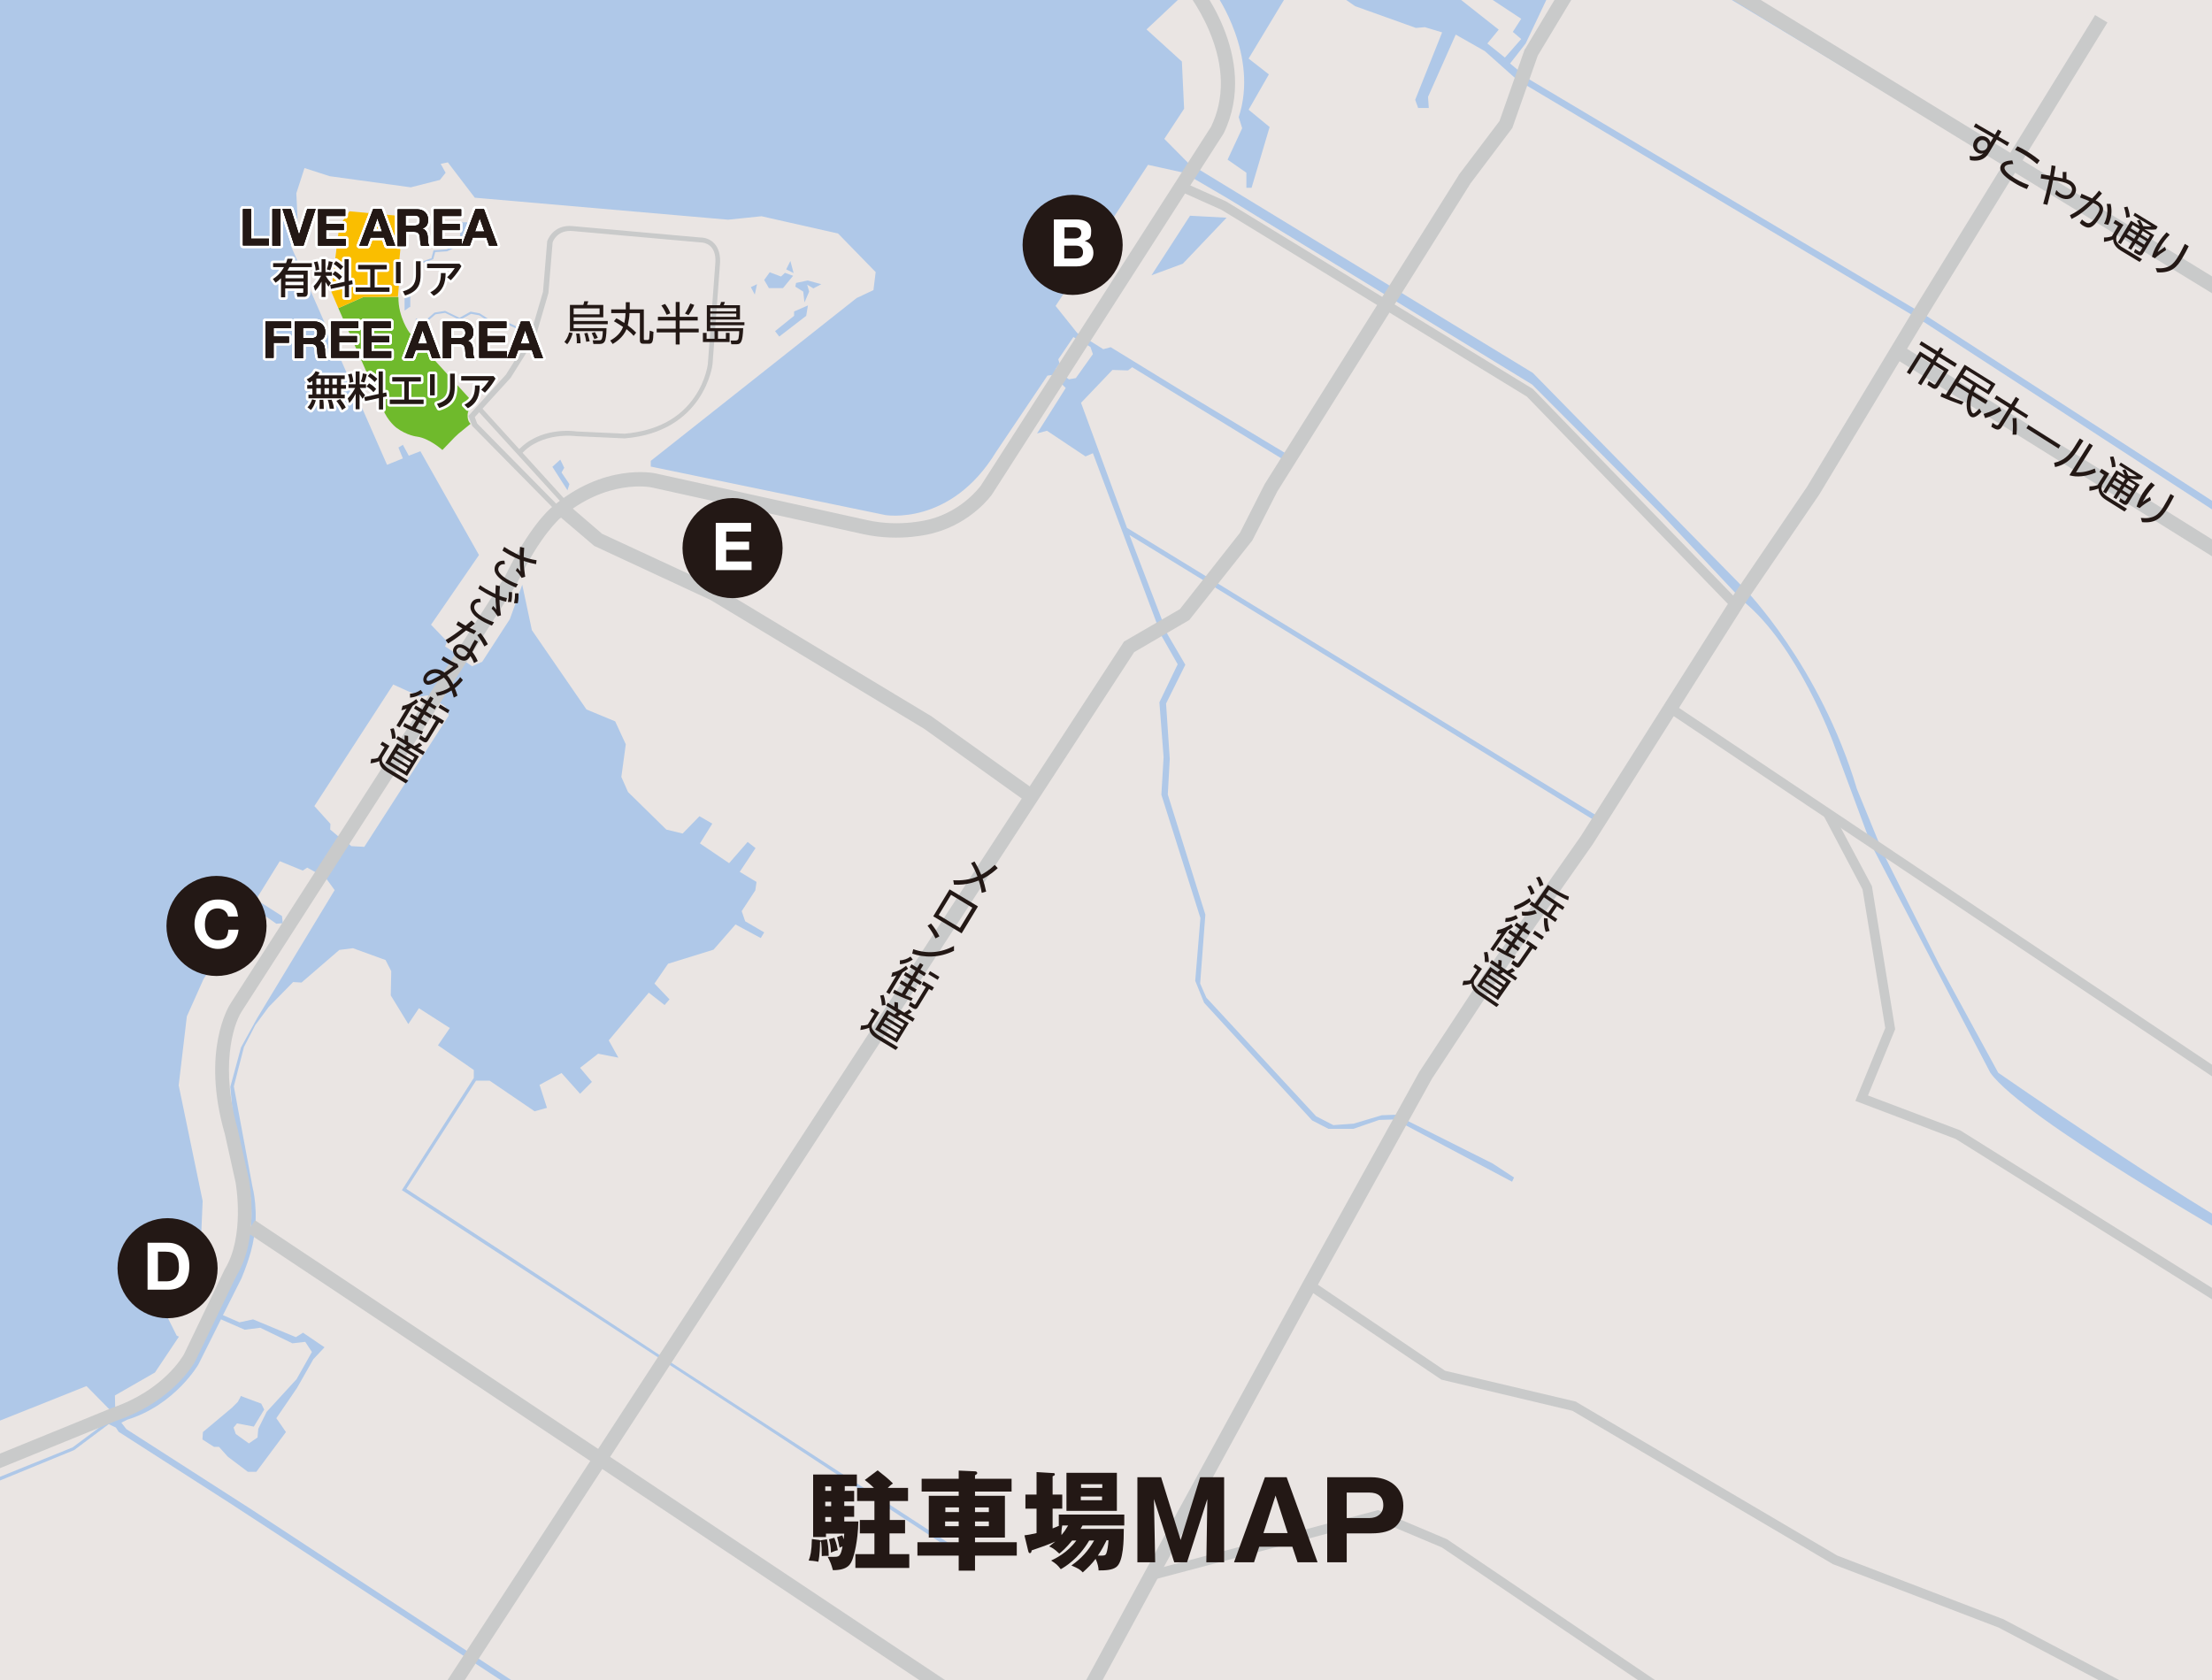 <?xml version="1.0" encoding="UTF-8"?>
<svg xmlns="http://www.w3.org/2000/svg" version="1.1" xmlns:xlink="http://www.w3.org/1999/xlink" viewBox="0 0 895 680">
  <defs>
    <style>
      .cls-1 {
        fill: #c9caca;
      }

      .cls-2 {
        stroke-miterlimit: 10;
        stroke-width: 2.9px;
      }

      .cls-2, .cls-3, .cls-4, .cls-5, .cls-6 {
        fill: #231815;
      }

      .cls-2, .cls-4, .cls-5, .cls-6 {
        stroke: #231815;
      }

      .cls-4 {
        stroke-miterlimit: 10;
        stroke-width: 2.9px;
      }

      .cls-5 {
        stroke-miterlimit: 10;
        stroke-width: 2.9px;
      }

      .cls-7 {
        fill: #fff;
      }

      .cls-8 {
        fill: #6fba2c;
      }

      .cls-9, .cls-10 {
        fill: none;
      }

      .cls-11 {
        fill: #fabe00;
      }

      .cls-10 {
        stroke: #fff;
        stroke-linecap: round;
        stroke-linejoin: round;
        stroke-width: 2.1px;
      }

      .cls-12 {
        fill: #afc8e8;
      }

      .cls-13 {
        fill: #eae5e3;
      }

      .cls-6 {
        stroke-miterlimit: 10;
        stroke-width: 2.9px;
      }

      .cls-14 {
        clip-path: url(#clippath);
      }
    </style>
    <clipPath id="clippath">
      <rect class="cls-9" y="0" width="895" height="680"/>
    </clipPath>
  </defs>
  <!-- Generator: Adobe Illustrator 28.6.0, SVG Export Plug-In . SVG Version: 1.2.0 Build 709)  -->
  <g>
    <g id="_レイヤー_1" data-name="レイヤー_1">
      <g id="_レイヤー_2">
        <g class="cls-14">
          <g>
            <rect class="cls-12" x="-7.7" y="-10.6" width="1003" height="755.9"/>
            <g>
              <polygon class="cls-13" points="701.5 -1.4 911.4 126.1 911.4 -1.4 701.5 -1.4"/>
              <polygon class="cls-13" points="626.3 -1.4 617.3 17.6 611 25.7 616.3 30.1 616.2 30.6 779.4 127.8 912.7 214.1 912.7 127.9 698.4 -1.4 626.3 -1.4"/>
              <polygon class="cls-13" points="601.8 17.6 608.9 23.3 615.5 15.8 612.1 12.9 615.5 7.6 601.4 -1.7 588.8 -1.9 606.4 12 601.8 17.6"/>
              <path class="cls-13" d="M615.6,32.9l-.2.8-14.6-13-11.8-6.7-11.2,25.2.3,4.5h-4.3l-1.2-3.3,10.9-27.3-7-2.1-3.6.3-24.6-8.8-7.9-5.5h-19.1l-16.1,26.7,8.2,6.4-8.2,14.3,8.5,7-7.3,24.6h-2.1v-6.1l-7.6-5.3,5.9-12.7-1.4-4.5c8.2-25-9.1-49.6-9.1-49.6h-13.2l-15,14.1,14.3,13,.9,19.1-8,12.2,9.6,9.7,139.5,85,85.6,87.3s30.6,31.1,45.5,81l10.6,25.9,22.6,45,24,44s76.6,53.1,103.9,66.9l.7-283.1-135-87.8-162.6-96.8h0Z"/>
              <polygon class="cls-13" points="35 560.9 -2.1 575.7 -2.1 591.4 46.4 572.5 35 560.9"/>
              <path class="cls-13" d="M54.5,571.5s17.8-7.9,24.4-22l16.5-33.2s4.9-9.9,6.1-20c0,0,1.1-8.9-1.5-19.4l-5.9-27.1-.9-10,4.3-15.9,6.5-11.8,31.4-51.9-4.3-5.9-33.7,52.3c-10.2,18-5.9,34.6-5.9,34.6l8.7,41.6c2.3,12.5-3,25.9-3,25.9l-16.2,34.6-1.7-.8,16.6-36.3c4.7-12,2.1-22.4,2.1-22.4l-9.6-46.7c-.9-21.7,9.6-35,9.6-35l31-48.4-4.7-2.6-1.8,1.2-9.3-3.8-9.6,15.5,10.5,6.7.3,2.9-2.6.2-10-7-19.4,29.3-6.8,15.2-3.3,27.9,9.7,46.8-.6,13.9-14.6,31.2,4.7,9.4.9.4-9.7,14.5-16.2,9.3.2,9.5,7.7-2.6h0Z"/>
              <polygon class="cls-13" points="29.4 585.7 42.8 575.7 -1.7 593 -1.7 598.3 29.4 585.7"/>
              <polygon class="cls-13" points="211.8 685.9 93.5 608.6 48 579.4 46.9 577.7 44 576.3 30 586.8 -1.7 599.8 -1.7 695.3 226.8 695.3 213.9 686.4 211.8 685.9"/>
              <g>
                <polygon class="cls-13" points="432.5 153.5 435.3 153 442.2 143.3 441.2 140.4 434.3 136.4 428.2 145.4 428.7 147.1 427 149.5 432.5 153.5"/>
                <path class="cls-13" d="M97.4,564.9l8.3,3.1,1.2,2.4-4.2,6.9-6.8-1.3-1.4,1.7.9,2.6,5.3,3.8,3.5-2.4.3-3.5,3.4-6.9,12.1-13.2,6.2-11-2.7-4.1-5.2.6-13-6.3-6.3.8-9.6-4.2-9.1,18.2s-9.4,16.4-28.8,22.4l-2.4,1.2,2,2.6,50.9,32.7,128.5,84.4h683.6l-2.7-189.9c-6.3-3.7-92.6-52.6-106.1-71.4l-48.3-92.5-15.3-41.2s-14.4-39.3-36.5-57.2l-32.3-34.4-53-53.2-122.8-75.1-18.1-10.6-14.5-3.2-37.4,57.1,8.7,10.9,10.6,6.6,3-.8,28.7,17.6,45,27.1-1.7,2.1-63.3-38.7-1.7,1.3-6.3-.2-12.7,13.3,18.6,50.6,190.1,116.5-1.3,1.7-156.3-96-31.5-19.3,15.4,40.2,7.2,12.3-7.8,15.7,1.5,22.4-.8,14.4,15.2,48.6-2.1,27.9,2.5,5.7,44.4,48,7,3.6,8.2-.6,11.4-3.4,5.5-.2,39.3,19.7,8.7,5.7-.8,1.7-47.5-25.2-6.3.2-10.4,3.6h-10.1l-6.6-3.4-43.7-47.6-3.6-8.9,2.1-25.4-15.8-49.9.9-15.2-1.7-22.2,7.4-15.4-6.6-11.6-27.7-73.8-3,1.3-15.6-10.4-4,1.1,11.6-18.4-5.3-5.3-2.1.3-20.8,30.9c-18.4,30.2-44.9,25.5-44.9,25.5l-94.8-19.6v-2.3c0,0,83.3-65.9,83.3-65.9l6.8-3.2.9-7.3-15.2-15.6-31-7-13.5,1.4-102.5-8.9-10.9-14.3-2.9.6,2,3.6-2.3,2.9-11.8,3-32.8-4.5-10.2-3.3-3.3,10.2.9,19.1-3.2,2,39,88.8,6.4-2.6-1.8-4.4,1.8-1.1,2.4,4.4,4.7-1.8,23.7,42-19.4,28.2,6.5,6.8-.8,2,5.5,3.6,28.1-43.9c14.9-27.1,41.3-29,48-29l.2,2.2c-21.6-1.4-39.4,17.1-39.4,17.1l-35.1,55.5,3.6,2.5,4.1-1.8,11.2-17.3,5-13.9,3.9,18.4,22.1,32.1,11.6,4.8,4.3,9.3-1.8,13.2,2.7,6.1,15.5,15.2,6.6,1.6,6.8-7,5.2,3-5,8,11.8,8,7.5-8.6,3.2,2.5-6.4,9.6,6.8,4.1-.5,3.4-5.5,8.4,1.4,4.1,7.7,4.5-1.4,2.3-10.2-5.5-8.9,10.2-18.4,5.7-5.5,8,6.1,6.4-2,2.3-6.4-5-16.2,19.3,3.9,7-8.2-1.6-7.3,5.7,4.8,5.7-4.8,4.8-7.5-8.4-8.9,4.8,3,9.3-5,1.4-18.2-12.4h-5.5c0,0-28.2,43.8-28.2,43.8l37.7,24.6,66.4,43.7,121.6,79.1-.4,1.7-78.1-51.3-149-97.3,29.1-45.4v-3.2c.1,0-14.5-10-14.5-10l4.8-7-12.5-8-4.3,6.4-7.1-11.6.2-9.8-2.3-4.5-13.2-4.8-5.5.7-15.3,13.2-3.4-.2-9.9,10.1-5.4,7.3-4.6,8.9-4.1,15.9,7.6,40.9s2.7,10,.2,22.1c0,0-.8,5.3-4.7,14.7l-7.5,14.9,6.7,2.9,5.5-1.2,17.3,7.2,2.9-1.8,8.7,5.9-4.5,4.8-6.6,11.6-8.4,12.3,3.9,5.6-12,16.1h-3.4c0,0-8.1-6.1-8.1-6.1l-3.6-4h-2c0,0-4.7-3-4.7-3l.2-3,11.7-9.8,2.4-2.4,1.1-2h0ZM478.6,106.7l-12.7,4.7,15.6-24.1,14.8.8-17.7,18.6h0ZM322.1,114.5l4.7-1,5.5,1.5-3.2,1.7-2.5-1.5.8,2.8-1.9,4.4-.5-4.4-3.2-2,.3-1.5h0ZM321.4,126l5.5-2.4-.7,4.2-10.9,8.4-1.7-2.2,7.7-6.2v-1.8q.1,0,.1,0ZM319.8,105.6l1.3,4.9-3-1.5,1.7-3.4ZM311.5,110.2l4.5,1.7,1.6-1.5,3.3,1.2-4.1,5h-5.7c0-.1-1.9-3.3-1.9-3.3l2.3-3.2h0ZM306.3,115l-.9,4.2-1.6-3,2.5-1.2ZM165.8,124.2l-2.1,1.5v-8.2c.1,0,2.3.9,2.3.9v5.9q-.1,0-.1,0ZM174.6,104.3l.8-3,5.3-.4,5.1-2.4.9-8.5,8.5-.3-5.4,10.4-3.4-1-5.5,2.6-4.8.3-.8,2.9-6.5,2.3-.2-.6,6.2-2.2h0ZM213,134.8l-11-5-4.2.3-3.9-2.5-3.3-.6-4.6,2.5-5.9-2.9-3.9.6-5.6,4.8-2.5-2.7.5-.5,2,2.2,5.2-4.5,4.3-.7,5.8,2.8,4.5-2.5,3.7.7,3.7,2.4,4.2-.3,11.2,5.1-.3.6h0ZM229.6,198.4l-6.1-9.5,3.2-2.9,1.6,3.3-1.1,1.9,3.2,4.7-.8,2.5h0Z"/>
              </g>
              <polygon class="cls-13" points="138 339.4 138.4 338.8 142.1 342.4 147.4 342.7 181.6 289.5 180.2 285.9 173 281.4 169.9 281.9 169.9 281.9 159.1 277 127.2 326.2 133.7 333.4 133.6 335.7 138 339.4"/>
            </g>
            <g>
              <g>
                <polygon class="cls-1" points="173.2 702.7 168.3 699.5 454.8 259.6 477.4 246.5 501.7 215.6 511.7 195.9 590.2 70.9 590.2 70.8 606.7 49 616.9 20 617.1 19.8 632.9 -6.6 637.9 -3.6 622.2 22.5 611.9 51.8 595 74.2 516.8 198.9 506.7 218.7 481.2 250.9 458.9 263.9 173.2 702.7"/>
                <polygon class="cls-1" points="696.6 -2.8 699.7 -7.8 910.3 121.2 907.3 126.2 696.6 -2.8"/>
                <polygon class="cls-1" points="434.6 701.1 429.5 698.3 463.2 636.1 527.3 518.6 574.4 433.5 574.5 433.4 596.9 399.3 639.6 338.4 701.7 240.3 731.2 196.9 773.7 126.3 847.7 6.1 852.7 9.1 778.7 129.4 736.1 200.1 706.5 243.5 644.4 341.7 601.7 402.6 579.4 436.5 532.4 521.4 468.3 638.9 434.6 701.1"/>
                <polygon class="cls-1" points="766.5 144.9 769.6 139.9 908.5 226.7 905.4 231.6 766.5 144.9"/>
              </g>
              <g>
                <path class="cls-1" d="M-5.6,596.8l-2.2-5.4,53.2-21.7c20.8-7.1,28.7-21,29.1-21.8l16.4-34.2h0c8.2-13.3,4.6-34.3,4.4-35.3l-4.3-19.4c-9.8-33.8,1.7-52,2.2-52.8l111-172.7c10-20.5,18-27.3,18.9-28.1,21.1-18.2,41.5-14,42.3-13.8l85.6,18.9c13.6,3,25.3-.4,25.4-.4h0c13-3.5,19.9-12.9,20.4-13.5l93.2-145.3c5.5-11.4,5.3-24.4-.6-38.5-4.5-10.8-10.8-18.3-10.9-18.3l4.4-3.8c1.1,1.3,27.2,32.3,12.2,63.3l-.2.3-93.4,145.6c-.3.5-8.3,11.7-23.7,15.8-1,.3-13.4,3.7-28.3.5l-85.6-18.9c-.7-.2-18.5-3.7-37.3,12.5h-.1c0,.2-7.7,6.3-17.4,26.4l-.2.3-111.1,172.8c-3.7,5.8-8.7,23.2-1.5,48.1v.2s4.4,19.6,4.4,19.6c.2,1,4.4,23.9-5.1,39.2l-16.4,34c-.3.7-8.8,16.6-32.3,24.6l-53,21.6h0Z"/>
                <polygon class="cls-1" points="415.3 324.5 373.9 294.9 287.5 242.8 240.4 220.9 226.2 208.8 230 204.3 243.6 216 290.2 237.6 290.3 237.7 377.1 290 377.2 290.1 418.7 319.7 415.3 324.5"/>
                <polygon class="cls-1" points="700.5 245.8 617.8 160.5 494.2 84.9 477.9 77.6 479.5 74.1 496.1 81.5 620.2 157.4 620.4 157.6 703.3 243.1 700.5 245.8"/>
                <polygon class="cls-1" points="675.1 288.4 677.3 285.1 984.1 490.5 981.9 493.7 675.1 288.4"/>
                <polygon class="cls-1" points="920.1 541.5 791.3 460.9 750.7 445.5 762.8 416 753.6 359.9 737.9 330.2 741.3 328.4 757.4 358.6 766.8 416.5 755.8 443.3 793.1 457.4 922.2 538.2 920.1 541.5"/>
                <polygon class="cls-1" points="99.9 498.7 103.2 493.8 437.5 716.6 434.3 721.4 99.9 498.7"/>
                <polygon class="cls-1" points="720.4 718.9 583.4 626.2 557.3 615.2 466.2 639.4 465.2 635.6 557.6 611.1 585.3 622.8 585.5 622.9 722.6 715.7 720.4 718.9"/>
                <polygon class="cls-1" points="957.4 736.7 808.6 658.6 741.7 633 741.5 632.9 636.2 570.9 583.2 558.3 528.8 521.6 530.9 518.3 584.7 554.7 637.7 567.2 637.9 567.4 743.4 629.5 810.2 655.1 810.3 655.1 959.2 733.3 957.4 736.7"/>
              </g>
              <g>
                <path class="cls-1" d="M224.7,206.5l-33.6-34.1-1.6-4.1,15.2-16.7,9.7-15.4,5.3-18.1,1.7-20.5c0,0,2.2-6.9,10.3-6.1l51.6,4.6c.5,0,3.5,0,5.7,2.4,1.8,1.9,2.6,4.8,2.3,8.5l-3,40.4c0,.3-3.4,27.4-35.6,30h0s0,0,0,0l-19.6-.9c-.1,0-13.9-2-22.2,7.3l-1.5-1.3c8.8-9.9,22.7-8.1,23.9-7.9l19.4.9c12.8-1.1,22.4-6.1,28.4-15,4.6-6.7,5.3-13.2,5.3-13.2l3-40.4c.3-3.2-.3-5.5-1.7-7-1.8-1.9-4.3-1.8-4.3-1.8h0s0,0,0,0l-51.6-4.6c-6.1-.6-8,3.9-8.2,4.6l-1.7,20.5-5.4,18.5h0c0,.1-9.9,15.8-9.9,15.8l-14.5,15.9,1,2.6,33.3,33.8-1.4,1.4h0Z"/>
                <polygon class="cls-1" points="193.2 166.1 194.7 164.8 229.4 203 228 204.3 193.2 166.1"/>
              </g>
            </g>
            <g>
              <path class="cls-8" d="M161,120.2h-14s-10.1,4.5-10.1,4.5l18,40.8c2,5,5.5,7.6,5.5,7.6,4.3,3.2,8.4,3.6,8.4,3.6,5,.7,10.2,5.4,10.2,5.4l4.9-5.1,1.6-1.5,4.9-4c-1.2-1.1-1.2-2.9-1.2-2.9-.2-2.7,1.4-3.8,1.4-3.8l1.3-1.4-26.3-28.9s-4.5-6.1-4.4-14.3"/>
              <polygon class="cls-11" points="147 120.2 161 120.1 161.5 114.3 160 112.6 160.1 112.4 161.9 111.1 162.1 108.5 160.7 106.9 160.6 106.7 161.5 106 162 100.9 161.2 100 161.5 99.8 163.1 98.5 163.3 95.9 161.9 94.3 161.9 94.1 163.7 92.7 163.9 90.1 161.7 87.4 141.4 85.5 137.3 91.4 134 117.9 136.9 124.7 147 120.2"/>
            </g>
            <g>
              <g>
                <g>
                  <path class="cls-3" d="M98.3,84.6h3.3v12h7.2v2.7h-10.5v-14.8h0Z"/>
                  <path class="cls-3" d="M110.2,84.6h3.3v14.8h-3.3v-14.8Z"/>
                  <path class="cls-3" d="M122.8,99.4h-3.7l-4.8-14.8h3.4l3.3,10.4h0l3.3-10.4h3.4l-4.9,14.8h0Z"/>
                  <path class="cls-3" d="M128.6,84.7h11.1v2.7h-7.8v3.2h7.2v2.5h-7.2v3.6h8v2.7h-11.2v-14.8h0Z"/>
                  <path class="cls-3" d="M151.1,84.6h3.3l5.5,14.8h-3.4l-1.1-3.3h-5.5l-1.2,3.3h-3.3l5.6-14.8ZM150.8,93.7h3.8l-1.9-5.4h0l-1.9,5.4h0Z"/>
                  <path class="cls-3" d="M160.9,84.7h8c2.6,0,4.3,1.8,4.3,4.1s-.7,3-2.3,3.7h0c1.6.5,2.1,2,2.2,3.5,0,.9,0,2.7.6,3.5h-3.3c-.4-.9-.4-2.4-.5-3.5-.2-1.6-.8-2.2-2.5-2.2h-3.2v5.8h-3.3v-14.8h0ZM164.1,91.3h3.6c1.4,0,2.2-.6,2.2-2.1s-.8-2-2.2-2h-3.6v4.2Z"/>
                  <path class="cls-3" d="M175.5,84.7h11.1v2.7h-7.8v3.2h7.2v2.5h-7.2v3.6h8v2.7h-11.2v-14.8h0Z"/>
                  <path class="cls-3" d="M192.5,84.6h3.3l5.5,14.8h-3.4l-1.1-3.3h-5.5l-1.2,3.3h-3.3l5.6-14.8h0ZM192.2,93.7h3.8l-1.9-5.4h0l-1.9,5.4h0Z"/>
                </g>
                <g>
                  <g>
                    <path class="cls-10" d="M98.3,84.6h3.3v12h7.2v2.7h-10.5v-14.8h0Z"/>
                    <path class="cls-10" d="M110.2,84.6h3.3v14.8h-3.3v-14.8Z"/>
                    <path class="cls-10" d="M122.8,99.4h-3.7l-4.8-14.8h3.4l3.3,10.4h0l3.3-10.4h3.4l-4.9,14.8h0Z"/>
                    <path class="cls-10" d="M128.6,84.7h11.1v2.7h-7.8v3.2h7.2v2.5h-7.2v3.6h8v2.7h-11.2v-14.8h0Z"/>
                    <path class="cls-10" d="M151.1,84.6h3.3l5.5,14.8h-3.4l-1.1-3.3h-5.5l-1.2,3.3h-3.3l5.6-14.8ZM150.8,93.7h3.8l-1.9-5.4h0l-1.9,5.4h0Z"/>
                    <path class="cls-10" d="M160.9,84.7h8c2.6,0,4.3,1.8,4.3,4.1s-.7,3-2.3,3.7h0c1.6.5,2.1,2,2.2,3.5,0,.9,0,2.7.6,3.5h-3.3c-.4-.9-.4-2.4-.5-3.5-.2-1.6-.8-2.2-2.5-2.2h-3.2v5.8h-3.3v-14.8h0ZM164.1,91.3h3.6c1.4,0,2.2-.6,2.2-2.1s-.8-2-2.2-2h-3.6v4.2Z"/>
                    <path class="cls-10" d="M175.5,84.7h11.1v2.7h-7.8v3.2h7.2v2.5h-7.2v3.6h8v2.7h-11.2v-14.8h0Z"/>
                    <path class="cls-10" d="M192.5,84.6h3.3l5.5,14.8h-3.4l-1.1-3.3h-5.5l-1.2,3.3h-3.3l5.6-14.8h0ZM192.2,93.7h3.8l-1.9-5.4h0l-1.9,5.4h0Z"/>
                  </g>
                  <g>
                    <path class="cls-10" d="M98.3,84.6h3.3v12h7.2v2.7h-10.5v-14.8h0Z"/>
                    <path class="cls-10" d="M110.2,84.6h3.3v14.8h-3.3v-14.8Z"/>
                    <path class="cls-10" d="M122.8,99.4h-3.7l-4.8-14.8h3.4l3.3,10.4h0l3.3-10.4h3.4l-4.9,14.8h0Z"/>
                    <path class="cls-10" d="M128.6,84.7h11.1v2.7h-7.8v3.2h7.2v2.5h-7.2v3.6h8v2.7h-11.2v-14.8h0Z"/>
                    <path class="cls-10" d="M151.1,84.6h3.3l5.5,14.8h-3.4l-1.1-3.3h-5.5l-1.2,3.3h-3.3l5.6-14.8ZM150.8,93.7h3.8l-1.9-5.4h0l-1.9,5.4h0Z"/>
                    <path class="cls-10" d="M160.9,84.7h8c2.6,0,4.3,1.8,4.3,4.1s-.7,3-2.3,3.7h0c1.6.5,2.1,2,2.2,3.5,0,.9,0,2.7.6,3.5h-3.3c-.4-.9-.4-2.4-.5-3.5-.2-1.6-.8-2.2-2.5-2.2h-3.2v5.8h-3.3v-14.8h0ZM164.1,91.3h3.6c1.4,0,2.2-.6,2.2-2.1s-.8-2-2.2-2h-3.6v4.2Z"/>
                    <path class="cls-10" d="M175.5,84.7h11.1v2.7h-7.8v3.2h7.2v2.5h-7.2v3.6h8v2.7h-11.2v-14.8h0Z"/>
                    <path class="cls-10" d="M192.5,84.6h3.3l5.5,14.8h-3.4l-1.1-3.3h-5.5l-1.2,3.3h-3.3l5.6-14.8h0ZM192.2,93.7h3.8l-1.9-5.4h0l-1.9,5.4h0Z"/>
                  </g>
                  <g>
                    <path class="cls-10" d="M98.3,84.6h3.3v12h7.2v2.7h-10.5v-14.8h0Z"/>
                    <path class="cls-10" d="M110.2,84.6h3.3v14.8h-3.3v-14.8Z"/>
                    <path class="cls-10" d="M122.8,99.4h-3.7l-4.8-14.8h3.4l3.3,10.4h0l3.3-10.4h3.4l-4.9,14.8h0Z"/>
                    <path class="cls-10" d="M128.6,84.7h11.1v2.7h-7.8v3.2h7.2v2.5h-7.2v3.6h8v2.7h-11.2v-14.8h0Z"/>
                    <path class="cls-10" d="M151.1,84.6h3.3l5.5,14.8h-3.4l-1.1-3.3h-5.5l-1.2,3.3h-3.3l5.6-14.8ZM150.8,93.7h3.8l-1.9-5.4h0l-1.9,5.4h0Z"/>
                    <path class="cls-10" d="M160.9,84.7h8c2.6,0,4.3,1.8,4.3,4.1s-.7,3-2.3,3.7h0c1.6.5,2.1,2,2.2,3.5,0,.9,0,2.7.6,3.5h-3.3c-.4-.9-.4-2.4-.5-3.5-.2-1.6-.8-2.2-2.5-2.2h-3.2v5.8h-3.3v-14.8h0ZM164.1,91.3h3.6c1.4,0,2.2-.6,2.2-2.1s-.8-2-2.2-2h-3.6v4.2Z"/>
                    <path class="cls-10" d="M175.5,84.7h11.1v2.7h-7.8v3.2h7.2v2.5h-7.2v3.6h8v2.7h-11.2v-14.8h0Z"/>
                    <path class="cls-10" d="M192.5,84.6h3.3l5.5,14.8h-3.4l-1.1-3.3h-5.5l-1.2,3.3h-3.3l5.6-14.8h0ZM192.2,93.7h3.8l-1.9-5.4h0l-1.9,5.4h0Z"/>
                  </g>
                </g>
                <g>
                  <g>
                    <path class="cls-3" d="M98.3,84.6h3.3v12h7.2v2.7h-10.5v-14.8h0Z"/>
                    <path class="cls-3" d="M110.2,84.6h3.3v14.8h-3.3v-14.8Z"/>
                    <path class="cls-3" d="M122.8,99.4h-3.7l-4.8-14.8h3.4l3.3,10.4h0l3.3-10.4h3.4l-4.9,14.8h0Z"/>
                    <path class="cls-3" d="M128.6,84.7h11.1v2.7h-7.8v3.2h7.2v2.5h-7.2v3.6h8v2.7h-11.2v-14.8h0Z"/>
                    <path class="cls-3" d="M151.1,84.6h3.3l5.5,14.8h-3.4l-1.1-3.3h-5.5l-1.2,3.3h-3.3l5.6-14.8ZM150.8,93.7h3.8l-1.9-5.4h0l-1.9,5.4h0Z"/>
                    <path class="cls-3" d="M160.9,84.7h8c2.6,0,4.3,1.8,4.3,4.1s-.7,3-2.3,3.7h0c1.6.5,2.1,2,2.2,3.5,0,.9,0,2.7.6,3.5h-3.3c-.4-.9-.4-2.4-.5-3.5-.2-1.6-.8-2.2-2.5-2.2h-3.2v5.8h-3.3v-14.8h0ZM164.1,91.3h3.6c1.4,0,2.2-.6,2.2-2.1s-.8-2-2.2-2h-3.6v4.2Z"/>
                    <path class="cls-3" d="M175.5,84.7h11.1v2.7h-7.8v3.2h7.2v2.5h-7.2v3.6h8v2.7h-11.2v-14.8h0Z"/>
                    <path class="cls-3" d="M192.5,84.6h3.3l5.5,14.8h-3.4l-1.1-3.3h-5.5l-1.2,3.3h-3.3l5.6-14.8h0ZM192.2,93.7h3.8l-1.9-5.4h0l-1.9,5.4h0Z"/>
                  </g>
                  <g>
                    <path class="cls-3" d="M98.3,84.6h3.3v12h7.2v2.7h-10.5v-14.8h0Z"/>
                    <path class="cls-3" d="M110.2,84.6h3.3v14.8h-3.3v-14.8Z"/>
                    <path class="cls-3" d="M122.8,99.4h-3.7l-4.8-14.8h3.4l3.3,10.4h0l3.3-10.4h3.4l-4.9,14.8h0Z"/>
                    <path class="cls-3" d="M128.6,84.7h11.1v2.7h-7.8v3.2h7.2v2.5h-7.2v3.6h8v2.7h-11.2v-14.8h0Z"/>
                    <path class="cls-3" d="M151.1,84.6h3.3l5.5,14.8h-3.4l-1.1-3.3h-5.5l-1.2,3.3h-3.3l5.6-14.8ZM150.8,93.7h3.8l-1.9-5.4h0l-1.9,5.4h0Z"/>
                    <path class="cls-3" d="M160.9,84.7h8c2.6,0,4.3,1.8,4.3,4.1s-.7,3-2.3,3.7h0c1.6.5,2.1,2,2.2,3.5,0,.9,0,2.7.6,3.5h-3.3c-.4-.9-.4-2.4-.5-3.5-.2-1.6-.8-2.2-2.5-2.2h-3.2v5.8h-3.3v-14.8h0ZM164.1,91.3h3.6c1.4,0,2.2-.6,2.2-2.1s-.8-2-2.2-2h-3.6v4.2Z"/>
                    <path class="cls-3" d="M175.5,84.7h11.1v2.7h-7.8v3.2h7.2v2.5h-7.2v3.6h8v2.7h-11.2v-14.8h0Z"/>
                    <path class="cls-3" d="M192.5,84.6h3.3l5.5,14.8h-3.4l-1.1-3.3h-5.5l-1.2,3.3h-3.3l5.6-14.8h0ZM192.2,93.7h3.8l-1.9-5.4h0l-1.9,5.4h0Z"/>
                  </g>
                  <g>
                    <path class="cls-3" d="M98.3,84.6h3.3v12h7.2v2.7h-10.5v-14.8h0Z"/>
                    <path class="cls-3" d="M110.2,84.6h3.3v14.8h-3.3v-14.8Z"/>
                    <path class="cls-3" d="M122.8,99.4h-3.7l-4.8-14.8h3.4l3.3,10.4h0l3.3-10.4h3.4l-4.9,14.8h0Z"/>
                    <path class="cls-3" d="M128.6,84.7h11.1v2.7h-7.8v3.2h7.2v2.5h-7.2v3.6h8v2.7h-11.2v-14.8h0Z"/>
                    <path class="cls-3" d="M151.1,84.6h3.3l5.5,14.8h-3.4l-1.1-3.3h-5.5l-1.2,3.3h-3.3l5.6-14.8ZM150.8,93.7h3.8l-1.9-5.4h0l-1.9,5.4h0Z"/>
                    <path class="cls-3" d="M160.9,84.7h8c2.6,0,4.3,1.8,4.3,4.1s-.7,3-2.3,3.7h0c1.6.5,2.1,2,2.2,3.5,0,.9,0,2.7.6,3.5h-3.3c-.4-.9-.4-2.4-.5-3.5-.2-1.6-.8-2.2-2.5-2.2h-3.2v5.8h-3.3v-14.8h0ZM164.1,91.3h3.6c1.4,0,2.2-.6,2.2-2.1s-.8-2-2.2-2h-3.6v4.2Z"/>
                    <path class="cls-3" d="M175.5,84.7h11.1v2.7h-7.8v3.2h7.2v2.5h-7.2v3.6h8v2.7h-11.2v-14.8h0Z"/>
                    <path class="cls-3" d="M192.5,84.6h3.3l5.5,14.8h-3.4l-1.1-3.3h-5.5l-1.2,3.3h-3.3l5.6-14.8h0ZM192.2,93.7h3.8l-1.9-5.4h0l-1.9,5.4h0Z"/>
                  </g>
                </g>
              </g>
              <g>
                <g>
                  <path class="cls-3" d="M118.4,104.8c-.3.9-.4,1.2-.6,1.7h8.4v1.6h-9.1c-.4.7-.6,1-.8,1.4h8.2v9.2c0,.8-.5,1.4-1.3,1.4h-2.9l-.3-1.6h2.4c.3,0,.3-.2.3-.4v-1.4h-7.3v3.6h-1.7v-7.7c-.8.8-1.3,1.2-2.2,1.8l-1.1-1.5c1.1-.7,2.8-1.8,4.5-4.8h-4.4v-1.6h5.2c.2-.4.3-.8.6-1.8h1.9c0,0,0,0,0,0ZM122.8,111.2h-7.3v1.4h7.3v-1.4ZM122.8,114h-7.3v1.4h7.3v-1.4Z"/>
                  <path class="cls-3" d="M130,114.1c-1,2-1.9,3-2.5,3.6l-.6-1.9c.6-.6,1.8-1.9,3-4.2h-2.7v-1.5h2.9v-5.2h1.6v5.2h2.6v1.5h-2.5c.7,1.3,1.3,2,2.1,2.9l-1,1.5c-.5-.8-.9-1.3-1.2-1.9v6.1h-1.6v-6.2h0ZM128.5,105.8c.3,1,.6,2.4.7,3.3l-1.5.4c0-1.4-.4-2.6-.7-3.4l1.4-.3h0ZM134.6,106c-.1.8-.5,2.3-1,3.4l-1.4-.4c.2-.5.6-1.4.8-3.3l1.5.3ZM139.4,114v-9.1h1.7v8.8l1.4-.3.2,1.6-1.5.3v5h-1.7v-4.6l-5.6,1.2-.3-1.6,5.9-1.3h0ZM135.5,109.7c1.1.6,2.2,1.5,2.9,2.3l-1.1,1.3c-.9-1-1.6-1.6-2.8-2.3l1-1.2h0ZM135.9,105.6c1.4.8,2.2,1.6,3,2.3l-1.1,1.3c-.7-.8-1.6-1.6-2.8-2.4l1-1.2h0Z"/>
                  <path class="cls-3" d="M151.7,116.3h5.9v1.8h-13.7v-1.8h5.9v-7.3h-4.9v-1.8h11.6v1.8h-4.9v7.3h0Z"/>
                  <path class="cls-3" d="M162.1,106v8.6h-1.9v-8.6h1.9ZM170.2,105.7v5.4c0,3.7-.8,6.8-6.3,8.5l-.9-1.7c4.8-1.3,5.3-4.2,5.3-7v-5.2h1.9,0Z"/>
                  <path class="cls-3" d="M185.9,106.7l.8,1c-.5.9-1.9,3.3-4.3,5.7l-1.5-1.2c1.4-1.3,2.2-2.4,3.1-3.7h-11.2v-1.8h13.1ZM180.3,110.5c0,4-1,7.1-4.8,9.2l-1.4-1.4c3.3-1.7,4.3-4,4.3-7.8h1.9,0Z"/>
                </g>
                <g>
                  <path class="cls-10" d="M118.4,104.8c-.3.9-.4,1.2-.6,1.7h8.4v1.6h-9.1c-.4.7-.6,1-.8,1.4h8.2v9.2c0,.8-.5,1.4-1.3,1.4h-2.9l-.3-1.6h2.4c.3,0,.3-.2.3-.4v-1.4h-7.3v3.6h-1.7v-7.7c-.8.8-1.3,1.2-2.2,1.8l-1.1-1.5c1.1-.7,2.8-1.8,4.5-4.8h-4.4v-1.6h5.2c.2-.4.3-.8.6-1.8h1.9c0,0,0,0,0,0ZM122.8,111.2h-7.3v1.4h7.3v-1.4ZM122.8,114h-7.3v1.4h7.3v-1.4Z"/>
                  <path class="cls-10" d="M130,114.1c-1,2-1.9,3-2.5,3.6l-.6-1.9c.6-.6,1.8-1.9,3-4.2h-2.7v-1.5h2.9v-5.2h1.6v5.2h2.6v1.5h-2.5c.7,1.3,1.3,2,2.1,2.9l-1,1.5c-.5-.8-.9-1.3-1.2-1.9v6.1h-1.6v-6.2h0ZM128.5,105.8c.3,1,.6,2.4.7,3.3l-1.5.4c0-1.4-.4-2.6-.7-3.4l1.4-.3h0ZM134.6,106c-.1.8-.5,2.3-1,3.4l-1.4-.4c.2-.5.6-1.4.8-3.3l1.5.3ZM139.4,114v-9.1h1.7v8.8l1.4-.3.2,1.6-1.5.3v5h-1.7v-4.6l-5.6,1.2-.3-1.6,5.9-1.3h0ZM135.5,109.7c1.1.6,2.2,1.5,2.9,2.3l-1.1,1.3c-.9-1-1.6-1.6-2.8-2.3l1-1.2h0ZM135.9,105.6c1.4.8,2.2,1.6,3,2.3l-1.1,1.3c-.7-.8-1.6-1.6-2.8-2.4l1-1.2h0Z"/>
                  <path class="cls-10" d="M151.7,116.3h5.9v1.8h-13.7v-1.8h5.9v-7.3h-4.9v-1.8h11.6v1.8h-4.9v7.3h0Z"/>
                  <path class="cls-10" d="M162.1,106v8.6h-1.9v-8.6h1.9ZM170.2,105.7v5.4c0,3.7-.8,6.8-6.3,8.5l-.9-1.7c4.8-1.3,5.3-4.2,5.3-7v-5.2h1.9,0Z"/>
                  <path class="cls-10" d="M185.9,106.7l.8,1c-.5.9-1.9,3.3-4.3,5.7l-1.5-1.2c1.4-1.3,2.2-2.4,3.1-3.7h-11.2v-1.8h13.1ZM180.3,110.5c0,4-1,7.1-4.8,9.2l-1.4-1.4c3.3-1.7,4.3-4,4.3-7.8h1.9,0Z"/>
                </g>
                <g>
                  <path class="cls-3" d="M118.4,104.8c-.3.9-.4,1.2-.6,1.7h8.4v1.6h-9.1c-.4.7-.6,1-.8,1.4h8.2v9.2c0,.8-.5,1.4-1.3,1.4h-2.9l-.3-1.6h2.4c.3,0,.3-.2.3-.4v-1.4h-7.3v3.6h-1.7v-7.7c-.8.8-1.3,1.2-2.2,1.8l-1.1-1.5c1.1-.7,2.8-1.8,4.5-4.8h-4.4v-1.6h5.2c.2-.4.3-.8.6-1.8h1.9c0,0,0,0,0,0ZM122.8,111.2h-7.3v1.4h7.3v-1.4ZM122.8,114h-7.3v1.4h7.3v-1.4Z"/>
                  <path class="cls-3" d="M130,114.1c-1,2-1.9,3-2.5,3.6l-.6-1.9c.6-.6,1.8-1.9,3-4.2h-2.7v-1.5h2.9v-5.2h1.6v5.2h2.6v1.5h-2.5c.7,1.3,1.3,2,2.1,2.9l-1,1.5c-.5-.8-.9-1.3-1.2-1.9v6.1h-1.6v-6.2h0ZM128.5,105.8c.3,1,.6,2.4.7,3.3l-1.5.4c0-1.4-.4-2.6-.7-3.4l1.4-.3h0ZM134.6,106c-.1.8-.5,2.3-1,3.4l-1.4-.4c.2-.5.6-1.4.8-3.3l1.5.3ZM139.4,114v-9.1h1.7v8.8l1.4-.3.2,1.6-1.5.3v5h-1.7v-4.6l-5.6,1.2-.3-1.6,5.9-1.3h0ZM135.5,109.7c1.1.6,2.2,1.5,2.9,2.3l-1.1,1.3c-.9-1-1.6-1.6-2.8-2.3l1-1.2h0ZM135.9,105.6c1.4.8,2.2,1.6,3,2.3l-1.1,1.3c-.7-.8-1.6-1.6-2.8-2.4l1-1.2h0Z"/>
                  <path class="cls-3" d="M151.7,116.3h5.9v1.8h-13.7v-1.8h5.9v-7.3h-4.9v-1.8h11.6v1.8h-4.9v7.3h0Z"/>
                  <path class="cls-3" d="M162.1,106v8.6h-1.9v-8.6h1.9ZM170.2,105.7v5.4c0,3.7-.8,6.8-6.3,8.5l-.9-1.7c4.8-1.3,5.3-4.2,5.3-7v-5.2h1.9,0Z"/>
                  <path class="cls-3" d="M185.9,106.7l.8,1c-.5.9-1.9,3.3-4.3,5.7l-1.5-1.2c1.4-1.3,2.2-2.4,3.1-3.7h-11.2v-1.8h13.1ZM180.3,110.5c0,4-1,7.1-4.8,9.2l-1.4-1.4c3.3-1.7,4.3-4,4.3-7.8h1.9,0Z"/>
                </g>
              </g>
            </g>
            <g>
              <g>
                <g>
                  <path class="cls-3" d="M107.4,130.1h10.4v2.7h-7.1v3.4h6.2v2.5h-6.2v6.1h-3.3v-14.8h0Z"/>
                  <path class="cls-3" d="M119.3,130.1h8c2.6,0,4.3,1.8,4.3,4.1s-.7,3-2.3,3.7h0c1.6.5,2.1,2,2.2,3.5,0,.9,0,2.7.6,3.5h-3.3c-.4-.9-.4-2.4-.5-3.5-.2-1.6-.8-2.2-2.5-2.2h-3.2v5.8h-3.3v-14.8h0ZM122.6,136.8h3.6c1.4,0,2.2-.6,2.2-2.1s-.8-2-2.2-2h-3.6v4.2h0Z"/>
                  <path class="cls-3" d="M133.9,130.1h11.1v2.7h-7.8v3.2h7.2v2.5h-7.2v3.6h8v2.7h-11.2v-14.8h0Z"/>
                  <path class="cls-3" d="M147,130.1h11.1v2.7h-7.8v3.2h7.2v2.5h-7.2v3.6h8v2.7h-11.2v-14.8h0Z"/>
                  <path class="cls-3" d="M169.4,130.1h3.3l5.5,14.8h-3.4l-1.1-3.3h-5.5l-1.2,3.3h-3.3l5.6-14.8ZM169.1,139.1h3.8l-1.9-5.4h0l-1.9,5.4h0Z"/>
                  <path class="cls-3" d="M179.2,130.1h8c2.6,0,4.3,1.8,4.3,4.1s-.7,3-2.3,3.7h0c1.6.5,2.1,2,2.2,3.5,0,.9,0,2.7.6,3.5h-3.3c-.4-.9-.4-2.4-.5-3.5-.2-1.6-.8-2.2-2.5-2.2h-3.2v5.8h-3.3v-14.8h0ZM182.5,136.8h3.6c1.4,0,2.2-.6,2.2-2.1s-.8-2-2.2-2h-3.6v4.2h0Z"/>
                  <path class="cls-3" d="M193.8,130.1h11.1v2.7h-7.8v3.2h7.2v2.5h-7.2v3.6h8v2.7h-11.2v-14.8h0Z"/>
                  <path class="cls-3" d="M210.9,130.1h3.3l5.5,14.8h-3.4l-1.1-3.3h-5.5l-1.2,3.3h-3.3l5.6-14.8h0ZM210.6,139.1h3.8l-1.9-5.4h0l-1.9,5.4h0Z"/>
                </g>
                <g>
                  <g>
                    <path class="cls-10" d="M107.4,130.1h10.4v2.7h-7.1v3.4h6.2v2.5h-6.2v6.1h-3.3v-14.8h0Z"/>
                    <path class="cls-10" d="M119.3,130.1h8c2.6,0,4.3,1.8,4.3,4.1s-.7,3-2.3,3.7h0c1.6.5,2.1,2,2.2,3.5,0,.9,0,2.7.6,3.5h-3.3c-.4-.9-.4-2.4-.5-3.5-.2-1.6-.8-2.2-2.5-2.2h-3.2v5.8h-3.3v-14.8h0ZM122.6,136.8h3.6c1.4,0,2.2-.6,2.2-2.1s-.8-2-2.2-2h-3.6v4.2h0Z"/>
                    <path class="cls-10" d="M133.9,130.1h11.1v2.7h-7.8v3.2h7.2v2.5h-7.2v3.6h8v2.7h-11.2v-14.8h0Z"/>
                    <path class="cls-10" d="M147,130.1h11.1v2.7h-7.8v3.2h7.2v2.5h-7.2v3.6h8v2.7h-11.2v-14.8h0Z"/>
                    <path class="cls-10" d="M169.4,130.1h3.3l5.5,14.8h-3.4l-1.1-3.3h-5.5l-1.2,3.3h-3.3l5.6-14.8ZM169.1,139.1h3.8l-1.9-5.4h0l-1.9,5.4h0Z"/>
                    <path class="cls-10" d="M179.2,130.1h8c2.6,0,4.3,1.8,4.3,4.1s-.7,3-2.3,3.7h0c1.6.5,2.1,2,2.2,3.5,0,.9,0,2.7.6,3.5h-3.3c-.4-.9-.4-2.4-.5-3.5-.2-1.6-.8-2.2-2.5-2.2h-3.2v5.8h-3.3v-14.8h0ZM182.5,136.8h3.6c1.4,0,2.2-.6,2.2-2.1s-.8-2-2.2-2h-3.6v4.2h0Z"/>
                    <path class="cls-10" d="M193.8,130.1h11.1v2.7h-7.8v3.2h7.2v2.5h-7.2v3.6h8v2.7h-11.2v-14.8h0Z"/>
                    <path class="cls-10" d="M210.9,130.1h3.3l5.5,14.8h-3.4l-1.1-3.3h-5.5l-1.2,3.3h-3.3l5.6-14.8h0ZM210.6,139.1h3.8l-1.9-5.4h0l-1.9,5.4h0Z"/>
                  </g>
                  <g>
                    <path class="cls-10" d="M107.4,130.1h10.4v2.7h-7.1v3.4h6.2v2.5h-6.2v6.1h-3.3v-14.8h0Z"/>
                    <path class="cls-10" d="M119.3,130.1h8c2.6,0,4.3,1.8,4.3,4.1s-.7,3-2.3,3.7h0c1.6.5,2.1,2,2.2,3.5,0,.9,0,2.7.6,3.5h-3.3c-.4-.9-.4-2.4-.5-3.5-.2-1.6-.8-2.2-2.5-2.2h-3.2v5.8h-3.3v-14.8h0ZM122.6,136.8h3.6c1.4,0,2.2-.6,2.2-2.1s-.8-2-2.2-2h-3.6v4.2h0Z"/>
                    <path class="cls-10" d="M133.9,130.1h11.1v2.7h-7.8v3.2h7.2v2.5h-7.2v3.6h8v2.7h-11.2v-14.8h0Z"/>
                    <path class="cls-10" d="M147,130.1h11.1v2.7h-7.8v3.2h7.2v2.5h-7.2v3.6h8v2.7h-11.2v-14.8h0Z"/>
                    <path class="cls-10" d="M169.4,130.1h3.3l5.5,14.8h-3.4l-1.1-3.3h-5.5l-1.2,3.3h-3.3l5.6-14.8ZM169.1,139.1h3.8l-1.9-5.4h0l-1.9,5.4h0Z"/>
                    <path class="cls-10" d="M179.2,130.1h8c2.6,0,4.3,1.8,4.3,4.1s-.7,3-2.3,3.7h0c1.6.5,2.1,2,2.2,3.5,0,.9,0,2.7.6,3.5h-3.3c-.4-.9-.4-2.4-.5-3.5-.2-1.6-.8-2.2-2.5-2.2h-3.2v5.8h-3.3v-14.8h0ZM182.5,136.8h3.6c1.4,0,2.2-.6,2.2-2.1s-.8-2-2.2-2h-3.6v4.2h0Z"/>
                    <path class="cls-10" d="M193.8,130.1h11.1v2.7h-7.8v3.2h7.2v2.5h-7.2v3.6h8v2.7h-11.2v-14.8h0Z"/>
                    <path class="cls-10" d="M210.9,130.1h3.3l5.5,14.8h-3.4l-1.1-3.3h-5.5l-1.2,3.3h-3.3l5.6-14.8h0ZM210.6,139.1h3.8l-1.9-5.4h0l-1.9,5.4h0Z"/>
                  </g>
                  <g>
                    <path class="cls-10" d="M107.4,130.1h10.4v2.7h-7.1v3.4h6.2v2.5h-6.2v6.1h-3.3v-14.8h0Z"/>
                    <path class="cls-10" d="M119.3,130.1h8c2.6,0,4.3,1.8,4.3,4.1s-.7,3-2.3,3.7h0c1.6.5,2.1,2,2.2,3.5,0,.9,0,2.7.6,3.5h-3.3c-.4-.9-.4-2.4-.5-3.5-.2-1.6-.8-2.2-2.5-2.2h-3.2v5.8h-3.3v-14.8h0ZM122.6,136.8h3.6c1.4,0,2.2-.6,2.2-2.1s-.8-2-2.2-2h-3.6v4.2h0Z"/>
                    <path class="cls-10" d="M133.9,130.1h11.1v2.7h-7.8v3.2h7.2v2.5h-7.2v3.6h8v2.7h-11.2v-14.8h0Z"/>
                    <path class="cls-10" d="M147,130.1h11.1v2.7h-7.8v3.2h7.2v2.5h-7.2v3.6h8v2.7h-11.2v-14.8h0Z"/>
                    <path class="cls-10" d="M169.4,130.1h3.3l5.5,14.8h-3.4l-1.1-3.3h-5.5l-1.2,3.3h-3.3l5.6-14.8ZM169.1,139.1h3.8l-1.9-5.4h0l-1.9,5.4h0Z"/>
                    <path class="cls-10" d="M179.2,130.1h8c2.6,0,4.3,1.8,4.3,4.1s-.7,3-2.3,3.7h0c1.6.5,2.1,2,2.2,3.5,0,.9,0,2.7.6,3.5h-3.3c-.4-.9-.4-2.4-.5-3.5-.2-1.6-.8-2.2-2.5-2.2h-3.2v5.8h-3.3v-14.8h0ZM182.5,136.8h3.6c1.4,0,2.2-.6,2.2-2.1s-.8-2-2.2-2h-3.6v4.2h0Z"/>
                    <path class="cls-10" d="M193.8,130.1h11.1v2.7h-7.8v3.2h7.2v2.5h-7.2v3.6h8v2.7h-11.2v-14.8h0Z"/>
                    <path class="cls-10" d="M210.9,130.1h3.3l5.5,14.8h-3.4l-1.1-3.3h-5.5l-1.2,3.3h-3.3l5.6-14.8h0ZM210.6,139.1h3.8l-1.9-5.4h0l-1.9,5.4h0Z"/>
                  </g>
                </g>
                <g>
                  <g>
                    <path class="cls-3" d="M107.4,130.1h10.4v2.7h-7.1v3.4h6.2v2.5h-6.2v6.1h-3.3v-14.8h0Z"/>
                    <path class="cls-3" d="M119.3,130.1h8c2.6,0,4.3,1.8,4.3,4.1s-.7,3-2.3,3.7h0c1.6.5,2.1,2,2.2,3.5,0,.9,0,2.7.6,3.5h-3.3c-.4-.9-.4-2.4-.5-3.5-.2-1.6-.8-2.2-2.5-2.2h-3.2v5.8h-3.3v-14.8h0ZM122.6,136.8h3.6c1.4,0,2.2-.6,2.2-2.1s-.8-2-2.2-2h-3.6v4.2h0Z"/>
                    <path class="cls-3" d="M133.9,130.1h11.1v2.7h-7.8v3.2h7.2v2.5h-7.2v3.6h8v2.7h-11.2v-14.8h0Z"/>
                    <path class="cls-3" d="M147,130.1h11.1v2.7h-7.8v3.2h7.2v2.5h-7.2v3.6h8v2.7h-11.2v-14.8h0Z"/>
                    <path class="cls-3" d="M169.4,130.1h3.3l5.5,14.8h-3.4l-1.1-3.3h-5.5l-1.2,3.3h-3.3l5.6-14.8ZM169.1,139.1h3.8l-1.9-5.4h0l-1.9,5.4h0Z"/>
                    <path class="cls-3" d="M179.2,130.1h8c2.6,0,4.3,1.8,4.3,4.1s-.7,3-2.3,3.7h0c1.6.5,2.1,2,2.2,3.5,0,.9,0,2.7.6,3.5h-3.3c-.4-.9-.4-2.4-.5-3.5-.2-1.6-.8-2.2-2.5-2.2h-3.2v5.8h-3.3v-14.8h0ZM182.5,136.8h3.6c1.4,0,2.2-.6,2.2-2.1s-.8-2-2.2-2h-3.6v4.2h0Z"/>
                    <path class="cls-3" d="M193.8,130.1h11.1v2.7h-7.8v3.2h7.2v2.5h-7.2v3.6h8v2.7h-11.2v-14.8h0Z"/>
                    <path class="cls-3" d="M210.9,130.1h3.3l5.5,14.8h-3.4l-1.1-3.3h-5.5l-1.2,3.3h-3.3l5.6-14.8h0ZM210.6,139.1h3.8l-1.9-5.4h0l-1.9,5.4h0Z"/>
                  </g>
                  <g>
                    <path class="cls-3" d="M107.4,130.1h10.4v2.7h-7.1v3.4h6.2v2.5h-6.2v6.1h-3.3v-14.8h0Z"/>
                    <path class="cls-3" d="M119.3,130.1h8c2.6,0,4.3,1.8,4.3,4.1s-.7,3-2.3,3.7h0c1.6.5,2.1,2,2.2,3.5,0,.9,0,2.7.6,3.5h-3.3c-.4-.9-.4-2.4-.5-3.5-.2-1.6-.8-2.2-2.5-2.2h-3.2v5.8h-3.3v-14.8h0ZM122.6,136.8h3.6c1.4,0,2.2-.6,2.2-2.1s-.8-2-2.2-2h-3.6v4.2h0Z"/>
                    <path class="cls-3" d="M133.9,130.1h11.1v2.7h-7.8v3.2h7.2v2.5h-7.2v3.6h8v2.7h-11.2v-14.8h0Z"/>
                    <path class="cls-3" d="M147,130.1h11.1v2.7h-7.8v3.2h7.2v2.5h-7.2v3.6h8v2.7h-11.2v-14.8h0Z"/>
                    <path class="cls-3" d="M169.4,130.1h3.3l5.5,14.8h-3.4l-1.1-3.3h-5.5l-1.2,3.3h-3.3l5.6-14.8ZM169.1,139.1h3.8l-1.9-5.4h0l-1.9,5.4h0Z"/>
                    <path class="cls-3" d="M179.2,130.1h8c2.6,0,4.3,1.8,4.3,4.1s-.7,3-2.3,3.7h0c1.6.5,2.1,2,2.2,3.5,0,.9,0,2.7.6,3.5h-3.3c-.4-.9-.4-2.4-.5-3.5-.2-1.6-.8-2.2-2.5-2.2h-3.2v5.8h-3.3v-14.8h0ZM182.5,136.8h3.6c1.4,0,2.2-.6,2.2-2.1s-.8-2-2.2-2h-3.6v4.2h0Z"/>
                    <path class="cls-3" d="M193.8,130.1h11.1v2.7h-7.8v3.2h7.2v2.5h-7.2v3.6h8v2.7h-11.2v-14.8h0Z"/>
                    <path class="cls-3" d="M210.9,130.1h3.3l5.5,14.8h-3.4l-1.1-3.3h-5.5l-1.2,3.3h-3.3l5.6-14.8h0ZM210.6,139.1h3.8l-1.9-5.4h0l-1.9,5.4h0Z"/>
                  </g>
                  <g>
                    <path class="cls-3" d="M107.4,130.1h10.4v2.7h-7.1v3.4h6.2v2.5h-6.2v6.1h-3.3v-14.8h0Z"/>
                    <path class="cls-3" d="M119.3,130.1h8c2.6,0,4.3,1.8,4.3,4.1s-.7,3-2.3,3.7h0c1.6.5,2.1,2,2.2,3.5,0,.9,0,2.7.6,3.5h-3.3c-.4-.9-.4-2.4-.5-3.5-.2-1.6-.8-2.2-2.5-2.2h-3.2v5.8h-3.3v-14.8h0ZM122.6,136.8h3.6c1.4,0,2.2-.6,2.2-2.1s-.8-2-2.2-2h-3.6v4.2h0Z"/>
                    <path class="cls-3" d="M133.9,130.1h11.1v2.7h-7.8v3.2h7.2v2.5h-7.2v3.6h8v2.7h-11.2v-14.8h0Z"/>
                    <path class="cls-3" d="M147,130.1h11.1v2.7h-7.8v3.2h7.2v2.5h-7.2v3.6h8v2.7h-11.2v-14.8h0Z"/>
                    <path class="cls-3" d="M169.4,130.1h3.3l5.5,14.8h-3.4l-1.1-3.3h-5.5l-1.2,3.3h-3.3l5.6-14.8ZM169.1,139.1h3.8l-1.9-5.4h0l-1.9,5.4h0Z"/>
                    <path class="cls-3" d="M179.2,130.1h8c2.6,0,4.3,1.8,4.3,4.1s-.7,3-2.3,3.7h0c1.6.5,2.1,2,2.2,3.5,0,.9,0,2.7.6,3.5h-3.3c-.4-.9-.4-2.4-.5-3.5-.2-1.6-.8-2.2-2.5-2.2h-3.2v5.8h-3.3v-14.8h0ZM182.5,136.8h3.6c1.4,0,2.2-.6,2.2-2.1s-.8-2-2.2-2h-3.6v4.2h0Z"/>
                    <path class="cls-3" d="M193.8,130.1h11.1v2.7h-7.8v3.2h7.2v2.5h-7.2v3.6h8v2.7h-11.2v-14.8h0Z"/>
                    <path class="cls-3" d="M210.9,130.1h3.3l5.5,14.8h-3.4l-1.1-3.3h-5.5l-1.2,3.3h-3.3l5.6-14.8h0ZM210.6,139.1h3.8l-1.9-5.4h0l-1.9,5.4h0Z"/>
                  </g>
                </g>
              </g>
              <g>
                <g>
                  <path class="cls-3" d="M126.4,154.1c-.5.4-.8.6-1.2.8l-1.1-1.4c2.4-1.2,3.2-2.5,3.6-3.3l1.6.5c-.1.3-.3.6-.7,1.2h10.9v1.5h-1.5v2.4h2v1.5h-2v2.4h1.5v1.5h-14.7v-1.5h1.6v-2.4h-2.1v-1.5h2.1v-1.5h0ZM127.8,162c-.7,2.2-1.2,3-2,3.9l-1.4-1.1c.6-.5,1.2-1.3,1.9-3.2l1.6.4h0ZM128,153.2v2.4h1.8v-2.4h-1.8ZM128,157.1v2.4h1.8v-2.4h-1.8ZM130.8,161.8c.2,1.1.2,3.1.2,3.7h-1.7c0-.4,0-.6,0-1.9s0-1,0-1.8h1.5s0,0,0,0ZM131.3,153.2v2.4h1.8v-2.4h-1.8ZM131.3,157.1v2.4h1.8v-2.4h-1.8ZM134.1,161.6c.3.7,1,2.5,1,3.8h-1.7c-.2-1.6-.3-2.2-.8-3.6h1.5ZM134.5,153.2v2.4h1.8v-2.4h-1.8ZM134.5,157.1v2.4h1.8v-2.4h-1.8ZM137.6,161.4c1.4,1.9,1.6,2.1,2.3,3.5l-1.5,1c-.4-.9-.7-1.5-2.3-3.7l1.5-.7h0Z"/>
                  <path class="cls-3" d="M143.8,159.5c-1,2-1.9,3-2.5,3.6l-.6-1.9c.6-.6,1.8-1.9,3-4.2h-2.7v-1.5h2.9v-5.2h1.6v5.2h2.6v1.5h-2.5c.7,1.3,1.3,2,2.1,2.9l-1,1.5c-.5-.8-.9-1.3-1.2-1.9v6.1h-1.6v-6.2h0ZM142.3,151.2c.3,1,.6,2.4.7,3.3l-1.5.4c0-1.4-.4-2.6-.7-3.4l1.4-.3h0ZM148.4,151.4c-.1.8-.5,2.3-1,3.4l-1.4-.4c.2-.5.6-1.4.8-3.3l1.5.3ZM153.2,159.4v-9.1h1.7v8.8l1.4-.3.2,1.6-1.5.3v5h-1.7v-4.6l-5.6,1.2-.3-1.6,5.9-1.3h0ZM149.3,155.1c1.1.6,2.2,1.5,2.9,2.3l-1.1,1.3c-.9-1-1.6-1.6-2.8-2.3l1-1.2h0ZM149.7,151c1.4.8,2.2,1.6,3,2.3l-1.1,1.3c-.7-.8-1.6-1.6-2.8-2.4l1-1.2h0Z"/>
                  <path class="cls-3" d="M165.5,161.7h5.9v1.8h-13.7v-1.8h5.9v-7.3h-4.9v-1.8h11.6v1.8h-4.9v7.3h0Z"/>
                  <path class="cls-3" d="M175.9,151.4v8.6h-1.9v-8.6h1.9ZM184,151.2v5.4c0,3.7-.8,6.8-6.3,8.5l-.9-1.7c4.8-1.3,5.3-4.2,5.3-7v-5.2h1.9Z"/>
                  <path class="cls-3" d="M199.7,152.2l.8,1c-.5.9-1.9,3.3-4.3,5.7l-1.5-1.2c1.4-1.3,2.2-2.4,3.1-3.7h-11.2v-1.8h13.1ZM194.1,156c0,4-1,7.1-4.8,9.2l-1.4-1.4c3.3-1.7,4.3-4,4.3-7.8h1.9,0Z"/>
                </g>
                <g>
                  <path class="cls-10" d="M126.4,154.1c-.5.4-.8.6-1.2.8l-1.1-1.4c2.4-1.2,3.2-2.5,3.6-3.3l1.6.5c-.1.3-.3.6-.7,1.2h10.9v1.5h-1.5v2.4h2v1.5h-2v2.4h1.5v1.5h-14.7v-1.5h1.6v-2.4h-2.1v-1.5h2.1v-1.5h0ZM127.8,162c-.7,2.2-1.2,3-2,3.9l-1.4-1.1c.6-.5,1.2-1.3,1.9-3.2l1.6.4h0ZM128,153.2v2.4h1.8v-2.4h-1.8ZM128,157.1v2.4h1.8v-2.4h-1.8ZM130.8,161.8c.2,1.1.2,3.1.2,3.7h-1.7c0-.4,0-.6,0-1.9s0-1,0-1.8h1.5s0,0,0,0ZM131.3,153.2v2.4h1.8v-2.4h-1.8ZM131.3,157.1v2.4h1.8v-2.4h-1.8ZM134.1,161.6c.3.7,1,2.5,1,3.8h-1.7c-.2-1.6-.3-2.2-.8-3.6h1.5ZM134.5,153.2v2.4h1.8v-2.4h-1.8ZM134.5,157.1v2.4h1.8v-2.4h-1.8ZM137.6,161.4c1.4,1.9,1.6,2.1,2.3,3.5l-1.5,1c-.4-.9-.7-1.5-2.3-3.7l1.5-.7h0Z"/>
                  <path class="cls-10" d="M143.8,159.5c-1,2-1.9,3-2.5,3.6l-.6-1.9c.6-.6,1.8-1.9,3-4.2h-2.7v-1.5h2.9v-5.2h1.6v5.2h2.6v1.5h-2.5c.7,1.3,1.3,2,2.1,2.9l-1,1.5c-.5-.8-.9-1.3-1.2-1.9v6.1h-1.6v-6.2h0ZM142.3,151.2c.3,1,.6,2.4.7,3.3l-1.5.4c0-1.4-.4-2.6-.7-3.4l1.4-.3h0ZM148.4,151.4c-.1.8-.5,2.3-1,3.4l-1.4-.4c.2-.5.6-1.4.8-3.3l1.5.3ZM153.2,159.4v-9.1h1.7v8.8l1.4-.3.2,1.6-1.5.3v5h-1.7v-4.6l-5.6,1.2-.3-1.6,5.9-1.3h0ZM149.3,155.1c1.1.6,2.2,1.5,2.9,2.3l-1.1,1.3c-.9-1-1.6-1.6-2.8-2.3l1-1.2h0ZM149.7,151c1.4.8,2.2,1.6,3,2.3l-1.1,1.3c-.7-.8-1.6-1.6-2.8-2.4l1-1.2h0Z"/>
                  <path class="cls-10" d="M165.5,161.7h5.9v1.8h-13.7v-1.8h5.9v-7.3h-4.9v-1.8h11.6v1.8h-4.9v7.3h0Z"/>
                  <path class="cls-10" d="M175.9,151.4v8.6h-1.9v-8.6h1.9ZM184,151.2v5.4c0,3.7-.8,6.8-6.3,8.5l-.9-1.7c4.8-1.3,5.3-4.2,5.3-7v-5.2h1.9Z"/>
                  <path class="cls-10" d="M199.7,152.2l.8,1c-.5.9-1.9,3.3-4.3,5.7l-1.5-1.2c1.4-1.3,2.2-2.4,3.1-3.7h-11.2v-1.8h13.1ZM194.1,156c0,4-1,7.1-4.8,9.2l-1.4-1.4c3.3-1.7,4.3-4,4.3-7.8h1.9,0Z"/>
                </g>
                <g>
                  <path class="cls-3" d="M126.4,154.1c-.5.4-.8.6-1.2.8l-1.1-1.4c2.4-1.2,3.2-2.5,3.6-3.3l1.6.5c-.1.3-.3.6-.7,1.2h10.9v1.5h-1.5v2.4h2v1.5h-2v2.4h1.5v1.5h-14.7v-1.5h1.6v-2.4h-2.1v-1.5h2.1v-1.5h0ZM127.8,162c-.7,2.2-1.2,3-2,3.9l-1.4-1.1c.6-.5,1.2-1.3,1.9-3.2l1.6.4h0ZM128,153.2v2.4h1.8v-2.4h-1.8ZM128,157.1v2.4h1.8v-2.4h-1.8ZM130.8,161.8c.2,1.1.2,3.1.2,3.7h-1.7c0-.4,0-.6,0-1.9s0-1,0-1.8h1.5s0,0,0,0ZM131.3,153.2v2.4h1.8v-2.4h-1.8ZM131.3,157.1v2.4h1.8v-2.4h-1.8ZM134.1,161.6c.3.7,1,2.5,1,3.8h-1.7c-.2-1.6-.3-2.2-.8-3.6h1.5ZM134.5,153.2v2.4h1.8v-2.4h-1.8ZM134.5,157.1v2.4h1.8v-2.4h-1.8ZM137.6,161.4c1.4,1.9,1.6,2.1,2.3,3.5l-1.5,1c-.4-.9-.7-1.5-2.3-3.7l1.5-.7h0Z"/>
                  <path class="cls-3" d="M143.8,159.5c-1,2-1.9,3-2.5,3.6l-.6-1.9c.6-.6,1.8-1.9,3-4.2h-2.7v-1.5h2.9v-5.2h1.6v5.2h2.6v1.5h-2.5c.7,1.3,1.3,2,2.1,2.9l-1,1.5c-.5-.8-.9-1.3-1.2-1.9v6.1h-1.6v-6.2h0ZM142.3,151.2c.3,1,.6,2.4.7,3.3l-1.5.4c0-1.4-.4-2.6-.7-3.4l1.4-.3h0ZM148.4,151.4c-.1.8-.5,2.3-1,3.4l-1.4-.4c.2-.5.6-1.4.8-3.3l1.5.3ZM153.2,159.4v-9.1h1.7v8.8l1.4-.3.2,1.6-1.5.3v5h-1.7v-4.6l-5.6,1.2-.3-1.6,5.9-1.3h0ZM149.3,155.1c1.1.6,2.2,1.5,2.9,2.3l-1.1,1.3c-.9-1-1.6-1.6-2.8-2.3l1-1.2h0ZM149.7,151c1.4.8,2.2,1.6,3,2.3l-1.1,1.3c-.7-.8-1.6-1.6-2.8-2.4l1-1.2h0Z"/>
                  <path class="cls-3" d="M165.5,161.7h5.9v1.8h-13.7v-1.8h5.9v-7.3h-4.9v-1.8h11.6v1.8h-4.9v7.3h0Z"/>
                  <path class="cls-3" d="M175.9,151.4v8.6h-1.9v-8.6h1.9ZM184,151.2v5.4c0,3.7-.8,6.8-6.3,8.5l-.9-1.7c4.8-1.3,5.3-4.2,5.3-7v-5.2h1.9Z"/>
                  <path class="cls-3" d="M199.7,152.2l.8,1c-.5.9-1.9,3.3-4.3,5.7l-1.5-1.2c1.4-1.3,2.2-2.4,3.1-3.7h-11.2v-1.8h13.1ZM194.1,156c0,4-1,7.1-4.8,9.2l-1.4-1.4c3.3-1.7,4.3-4,4.3-7.8h1.9,0Z"/>
                </g>
              </g>
            </g>
            <g>
              <path class="cls-3" d="M804.8,61.7c-.7,1.3-2.6,4.1-7.7,3.1l-.2-1.7c3.5.7,4.8-.4,5.6-1.1-.6.2-1.5.4-2.5-.3-1.7-1-2.1-3-1.1-4.8,1.1-1.9,3.3-2.3,4.9-1.3,1.2.7,1.4,1.7,1.5,2.1l1.2-2-4.9-2.8c-1.4-.8-1.9-1.1-3-1.6l.8-1.4c.8.6,1.9,1.2,2.8,1.7l5,2.9,1.2-2.1,1.4.8-1.2,2.1,1.6.9c1.7,1,2.4,1.3,2.8,1.5l-.8,1.4c-.7-.5-1.9-1.2-2.7-1.7l-1.6-.9-3,5.1h0ZM803.2,57c-1-.6-2.2-.4-2.9.8-.7,1.2-.3,2.4.6,2.9,1.1.6,2.4.2,3-.8.6-1,.4-2.2-.7-2.9h0Z"/>
              <path class="cls-3" d="M814.6,66.4c-.5,0-2.8,0-3.4,1-.9,1.5,2.4,3.8,4.2,4.9,2.6,1.6,4.8,2.3,5.5,2.6l-.8,1.6c-1.9-.7-3.7-1.6-5.4-2.7-1.6-1-6.8-4.1-5-7.1.8-1.3,2.5-1.7,4.5-1.8l.4,1.5h0ZM824.2,66.4c-.9-.8-2.5-2.1-5-3.7-1.8-1.1-3-1.6-3.9-2.1l1-1.4c1.2.6,2.3,1.1,3.6,1.9,2.8,1.7,4.5,3.1,5.4,3.8l-1,1.4h0Z"/>
              <path class="cls-3" d="M836.1,69.4c0,.5,0,1.4,0,3.1.4.1.9.4,1.6.7,2,1.2,3,3.4,1.7,5.5-1.5,2.4-4.1,2.3-6.6.8-.7-.4-1-.7-1.3-1l.5-1.6c.5.6,1,1,1.6,1.4,1.9,1.1,3.6,1,4.4-.4.7-1.1.4-2.5-1-3.3-1.5-.9-3.1-1.2-6.3-1.7-.2,1.2-.9,4.6-2.3,10l-1.7-.4c1.7-6,2.4-9.6,2.4-9.8-2.2-.3-2.7-.4-3.4-.5l.2-1.7c.7.1,1.1.2,3.6.6,0-.3.4-2,.6-4.2l1.6.3c-.1.8-.3,2.1-.7,4.3,2.5.5,2.8.5,3.6.7,0-1.2,0-1.3,0-2.6h1.6s0,0,0,0Z"/>
              <path class="cls-3" d="M850.4,78.4c-1,1.1-1.4,1.6-2.5,2.7.2.1.5.3.8.4,3.2,2,2.4,4.1,1.1,6.2-3,5-4.8,4.9-6.8,3.7-.6-.3-1-.7-1.5-1.2l.9-1.4c.3.3.7.7,1.4,1.1,1.1.7,2.3,1,4.7-3,1.2-1.9,1.6-3-.5-4.2-.4-.2-.8-.4-1.1-.6-4,3.9-6.5,5.4-8.7,6.5l-.7-1.5c2.2-1.1,4.4-2.4,7.9-5.7-.7-.3-2.1-.9-3.8-1.5l.6-1.5,4.3,1.9c1.2-1.2,1.8-1.9,2.8-3.2l1.2,1.2h0ZM851.3,90.6c1.1-2.1,1.8-5,1.1-8.1h1.6c.3,1.4.9,4.6-1,8.5l-1.6-.4h0Z"/>
              <path class="cls-3" d="M859.2,90.9l-2.7,4.4c-.2.6-.5,1.5,0,2.6.6,1.1,1.8,2,2.1,2.1l8.1,4.9-1,1.1-7.6-4.6c-1.3-.8-3-2.2-3.1-4.5-1.1.5-2.6.8-3.7,1v-1.8c1,0,1.7,0,3.2-.5l2.5-4.2-1.9-1.1.8-1.3,3.1,1.9ZM871.7,95l-4.6,7.6c-.3.5-.8,1.1-2,.5l-1.7-1,.5-1.3,1.5.9c.3.2.5.2.7-.2l.8-1.3-2.9-1.8-1.7,2.7-1.2-.7,1.7-2.7-2.9-1.8-1.8,2.9-1.2-.7,5.3-8.8,3.5,2.1c-.3-.8-.6-1.4-1.1-2.1l1.2-.4c.4.7.9,1.5,1.3,2.6,1.9.2,2.7.2,3.4.1l-7.3-4.4.6-1.1,9.2,5.6-.6,1.1c-1.2.2-2.2.2-4.8-.1l3.9,2.4h0ZM860.3,88.1c-.1-1.2-.4-2.8-.9-4.2l1.4-.3c.4,1.1.8,2.4,1,4.2l-1.5.3h0ZM864.4,95.2l-2.9-1.8-.9,1.4,2.9,1.8.9-1.4ZM865.8,92.8l-2.9-1.8-.8,1.4,2.9,1.8.8-1.4h0ZM868.5,97.6l-2.9-1.8-.9,1.4,2.9,1.8.9-1.4ZM869.9,95.3l-2.9-1.8-.8,1.4,2.9,1.8.8-1.4h0Z"/>
              <path class="cls-3" d="M877.8,95.1c-1.5,1.5-2.6,3-3.7,4.8-.6,1-.9,1.5-1.1,2.1,1.1-.8,1.8-1.3,3-2.1l.4,1.3c-1.6,1-3.1,2-4.5,3.3l-1.2-.6c.3-1.1.8-2.8,2.3-5.2,1.4-2.4,3-4,3.6-4.7l1.3,1h0ZM885.6,99.6c-.6,1.3-1.7,3.3-2.7,5-2,3.4-4.3,6-10.1,5.6l-.6-1.7c5.2.5,7.1-1.4,9.1-4.7,1.1-1.8,1.9-3.5,2.7-5.1l1.5.9h0Z"/>
            </g>
            <g>
              <path class="cls-3" d="M786.3,141.4l-1.1,1.7,6.6,4.1-.8,1.3-6.6-4.1-1.2,2,5.3,3.3-4.3,6.8c-.6,1-1.5,1-2.2.6l-2.2-1.4.6-1.5,2,1.3c.2.1.5.3.8-.2l3.3-5.2-4-2.5-5.2,8.3-1.3-.8,5.2-8.3-3.9-2.5-4.5,7.2-1.3-.8,5.3-8.5,5.2,3.3,1.2-2-6.6-4.1.8-1.3,6.6,4.1,1.1-1.7,1.3.8h0Z"/>
              <path class="cls-3" d="M804.2,162.3l-.8,1.2-5.4-3.4c-1.3,3.7-.5,6.7.2,7.1.3.2.7.3,2.7-1.9l.8,1.4c-2.5,2.6-3.6,2.3-4.3,1.9-1.6-1-2.4-5-.8-9.4l-5.1-3.2-2.7,4.4c2.6,1.1,3.6,1.5,5.7,2.2l-.8,1.2c-2.1-.7-5.7-2.1-8.6-3.4l.6-1.4c.3.1,1.5.7,1.6.7l7.6-12.1,12.5,7.8-2.7,4.3-5.1-3.2c-.3.6-.7,1.2-1.1,2.1l5.7,3.5h0ZM797.2,157.9c.5-1.1.8-1.6,1.1-2.1l-4.7-3-1.3,2,4.9,3.1h0ZM805.5,155.8l-9.9-6.2-1.3,2.1,9.9,6.2,1.3-2.1Z"/>
              <path class="cls-3" d="M802.6,167.5c3-.9,5-1.9,6.4-2.8l.8,1.5c-1.3.8-3.5,2.1-6.6,3l-.6-1.6h0ZM820.7,168l-.8,1.3-5.6-3.5-4.3,6.9c-1.2,1.9-2.5,1.1-4.3,0l.5-1.6c1.9,1.3,2,1.3,2.6.5l4.1-6.6-5.9-3.7.8-1.3,5.9,3.7,1.9-3.1,1.4.9-1.9,3.1,5.6,3.5h0ZM814.3,175.9c.2-2.6.2-4.1,0-6.7h1.6c0,1.1.3,3.7,0,6.7h-1.7Z"/>
              <path class="cls-3" d="M833.7,180.2l-.8,1.3-13-8.2.8-1.3,13,8.2Z"/>
              <path class="cls-3" d="M843,178.3l-2.3,3.6c-1.7,2.7-4.1,6-9.2,7.1l-.4-1.7c3.9-.9,6-2.9,8.1-6.2l2.3-3.7,1.4.9h0ZM846.8,180.3l-6.8,10.8c2.7.2,4.9-.4,7.6-1.5l.4,1.6c-5.7,2.4-9.5,1.5-10.7,1.1l8.1-12.9,1.4.9Z"/>
              <path class="cls-3" d="M853.3,191.8l-2.7,4.4c-.2.6-.6,1.5,0,2.6.5,1.1,1.8,2,2,2.1l8,5-1,1.1-7.5-4.7c-1.3-.8-3-2.2-3-4.6-1.1.4-2.6.8-3.7.9v-1.8c1,0,1.8,0,3.3-.5l2.6-4.1-1.8-1.2.8-1.3,3.1,1.9h0ZM865.8,196.1l-4.7,7.5c-.3.5-.9,1.1-2,.4l-1.7-1.1.5-1.3,1.5,1c.3.2.5.2.7-.2l.8-1.3-2.9-1.8-1.7,2.7-1.2-.7,1.7-2.7-2.9-1.8-1.8,2.9-1.2-.7,5.4-8.7,3.4,2.1c-.3-.8-.6-1.4-1-2.1l1.2-.4c.4.7.8,1.5,1.3,2.6,1.9.3,2.7.2,3.4.2l-7.2-4.5.7-1,9.1,5.7-.7,1c-1.2.1-2.2.1-4.8-.2l3.9,2.4h0ZM854.5,189.1c0-1.2-.4-2.8-.8-4.2l1.4-.2c.4,1.1.8,2.4.9,4.2l-1.5.2h0ZM858.4,196.2l-2.9-1.8-.9,1.4,2.9,1.8.9-1.4ZM859.9,193.8l-2.9-1.8-.9,1.4,2.9,1.8.9-1.4h0ZM862.5,198.7l-2.9-1.8-.9,1.4,2.9,1.8.9-1.4ZM864,196.3l-2.9-1.8-.9,1.4,2.9,1.8.9-1.4h0Z"/>
              <path class="cls-3" d="M871.9,196.3c-1.5,1.5-2.7,3-3.8,4.8-.6,1-.9,1.5-1.2,2,1.1-.8,1.8-1.2,3-2l.4,1.3c-1.6.9-3.2,1.9-4.6,3.2l-1.2-.6c.3-1,.9-2.8,2.3-5.2,1.5-2.3,3-4,3.6-4.6l1.3,1h0ZM879.6,200.9c-.7,1.3-1.7,3.3-2.8,5-2.1,3.3-4.4,6-10.1,5.4l-.5-1.7c5.2.5,7.2-1.3,9.2-4.6,1.1-1.8,2-3.5,2.8-5.1l1.5.9h0Z"/>
            </g>
            <g>
              <path class="cls-3" d="M397.2,361.2c-.2-1.1-.4-2.6-1.2-4.9-.8.3-1.9.7-3,1-2.3.6-4.6.8-7,.7l-.3-1.8c3.3.2,6.7-.2,9.8-1.5-1-2.6-1.8-4.1-2.6-5.4l1.4-.7c.7,1.2,1.7,2.9,2.7,5.4,1.3-.7,3.3-1.9,5.5-4l1.2,1.3c-1.1,1-3.1,2.8-6.1,4.3.5,1.4,1,3.2,1.4,5.2l-1.7.5h0Z"/>
              <path class="cls-3" d="M384.2,359.9l11.5,6.9-6.6,10.9-11.5-6.9,6.6-10.9h0ZM388.4,375.5l5-8.2-8.6-5.2-5,8.2,8.6,5.2h0Z"/>
              <path class="cls-3" d="M386.1,384.7c-6.3,3.1-12.2,2.8-17,1.2l.4-1.8c5.6,2,11.2,1.5,16.5-1.3v1.9ZM378.5,379.7c-.9-1.8-1.8-3.3-3.2-5.1l1.4-.9c1.4,1.7,2.4,3.2,3.4,5.2l-1.5.8h0Z"/>
              <path class="cls-3" d="M361.2,393.5c2-.3,4.2-1.6,5.4-2.7l.8,1.2c-.5.4-1,.8-2.2,1.5l-5.3,8.8-1.3-.8,4.1-6.8c-1,.4-1.5.5-2.1.6l.5-1.8h0ZM368.6,405c-3.9-1.5-5.9-2.4-7.3-3.2l.6-1.3c.6.4,2.2,1.1,3,1.5l1.6-2.6-2.5-1.5.7-1.2,2.5,1.5,1.2-2-2.7-1.6.7-1.2,2.7,1.6,1.3-2.2-2.3-1.4.7-1.2,2.3,1.4,1.2-1.9,1.3.8-1.2,1.9,2.3,1.4-.7,1.2-2.3-1.4-1.3,2.2,2.6,1.6-.7,1.2-2.6-1.6-1.2,2,2.4,1.4-.7,1.2-2.4-1.4-1.5,2.5c1.8.8,2.5,1,3,1.2l-.6,1.2h0ZM369.2,388.4c-1.1.7-3,1.7-5.1,1.8v-1.6c1.5,0,3.1-.6,4.3-1.5l.9,1.2ZM377.1,400.9l-1.2-.7-4.4,7.2c-.4.7-.9,1.3-2.1.6l-1.7-1.1.6-1.5,1.5,1c.3.2.4.2.7-.2l4.1-6.8-1.7-1,.8-1.3,4.2,2.5-.8,1.3h0ZM379.4,396.5l-3.8-2.3.7-1.2,3.8,2.3-.7,1.2h0Z"/>
              <path class="cls-3" d="M355.8,409.7l-2.9,4.7c-.2.6-.4,1.5.4,2.5.8,1,1.4,1.6,2.2,2.1l7.9,4.8-1,1.1-7.6-4.6c-1.3-.8-3.1-2.1-3.1-4.4-1,.4-2.6.8-3.6.9l.3-1.8c.5,0,1.6,0,2.7-.4l2.7-4.4-1.7-1,.8-1.2,3,1.8h0ZM369.4,413.5l-5-3c-.2.2-.8.6-1.2.8l4.5,2.7-4.8,7.9-8.8-5.3,4.8-7.9,3,1.8c.4-.3.7-.5,1-.9l-4.4-2.7.7-1.1,2.7,1.6c0-.6,0-1.3,0-1.9l1.4.2c.1,1.1,0,2.1,0,2.5l2.6,1.6c.9-.5,1.8-1.2,2-1.4l1.1,1.1c-.6.5-1.7,1-1.8,1l2.9,1.7-.7,1.1h0ZM363.2,418.7l-6.2-3.8-.8,1.4,6.2,3.8.8-1.4h0ZM356.8,406.9c0-1.2-.3-2.8-.7-4l1.4-.3c.2.6.7,1.9.8,4.1l-1.6.2h0ZM364.5,416.5l-6.2-3.8-.8,1.3,6.2,3.8.8-1.3h0ZM365.9,414.3l-6.2-3.8-.8,1.3,6.2,3.8.8-1.3h0Z"/>
            </g>
            <g>
              <path class="cls-3" d="M208.9,237.8c-1.1-.4-2.7-1.1-4.5-2.2-2-1.2-3.7-2.7-4.2-4.4-.2-.9-.1-1.9.4-2.7,1.1-1.8,2.9-1.6,3.5-1.6l.2,1.4c-.6,0-1.7-.1-2.4,1-1.4,2.3,2.4,4.5,3.1,5,2,1.2,3.6,1.8,4.6,2.1l-.9,1.4h0ZM211.1,233.9c-.9-1.4-1.4-2.1-2.4-3l.6-1.1c.5.5.8.8,1.3,1.5-.2-1.6-.3-3.2-.3-4.8-2.9-1.2-5-2.4-7-3.7l.7-1.5c.6.4,1.1.7,1.9,1.2,2.1,1.2,3.6,1.9,4.4,2.3,0-1.4,0-2.7.1-3.5l1.7.4c0,.8-.2,2.1-.2,3.7,1.1.4,3,1,5.2,1.3l-.2,1.6c-1.7-.3-2.8-.6-5-1.3,0,2.2.3,4.3.6,6.4l-1.3.4h0Z"/>
              <path class="cls-3" d="M199.1,253.2c-.9-.4-2.6-1-4.5-2.2-2.7-1.6-3.5-2.9-3.8-3.6-.6-1.1-.6-2.4,0-3.5.8-1.3,2-1.7,3.5-1.6l.2,1.4c-.5,0-1.7-.1-2.3.9-1.3,2.2,1.6,4.2,3.1,5.1,1.9,1.1,3.6,1.8,4.6,2.1l-.9,1.4h0ZM201.3,249.3c-.9-1.4-1.4-2.1-2.4-3l.6-1.1c.5.5.8.8,1.3,1.5,0-.8-.3-2.8-.3-4.7-.7-.3-3-1.3-5.5-2.9-.6-.4-1-.6-1.5-.9l.7-1.4c.6.4,1.3.9,2.3,1.5,2.1,1.2,3.8,2,4,2.1,0-1.6,0-2.8.1-3.6l1.7.4c-.1,1.1-.2,2.1-.2,3.9,1.5.6,2.4.8,3,.9l-.3,1.5c-1.1-.3-1.7-.4-2.7-.8,0,2.1.3,4.2.6,6.3l-1.3.4h0ZM207.2,239.6c0,1.4,0,2.3-.3,4h-1.4c.3-1.6.4-2.5.4-4h1.3ZM209.8,240.2c0,1.4,0,2.3-.3,3.9h-1.5c.3-1.7.4-2.5.4-4h1.3Z"/>
              <path class="cls-3" d="M192.1,252.4c-.3.3-1.8,1.5-2.1,1.7.2,0,1.5.7,2.7,1.2l-.9,1.3c-1-.4-2.2-1-3.2-1.5-2.3,1.9-4.2,3.4-7.3,5.3l-1-1.4c2.4-1.4,4.6-3,6.8-4.7,0,0-1.1-.6-2.5-1.5l.8-1.4c1.5,1,2.6,1.6,3,1.8,1.2-1.1,1.6-1.4,2.4-2.1l1.3,1.2h0ZM191.9,268.5c-.5-1.2-.9-2.1-1.6-3-.5.8-1.7,3-4.7,1.1-2.2-1.3-2.8-3.2-1.9-4.6.7-1.2,2.4-1.9,4.6-.6.8.5,1.4,1,1.7,1.3.7-1.4,1.3-2.5,2.1-3.8l1.3.8c-.8,1.4-1,1.6-2.3,4.1.7.9,1.4,1.9,2.2,3.7l-1.5.8h0ZM187.4,262.5c-1.3-.8-2.1-.4-2.5.2-.5.8,0,1.8,1.2,2.5,1.8,1.1,2.4.1,2.7-.3.1-.2.2-.4.5-.9-.6-.6-1.3-1.2-1.8-1.5h0ZM194.5,256.2c1.7,2.2,2.4,3.6,2.9,4.5l-1.4.9c-.6-1.1-1.5-2.8-2.9-4.6l1.3-.8h0Z"/>
              <path class="cls-3" d="M176.2,280.3c2.1-.3,4.1-1,5.9-2.2-.9-1.9-1.3-2.6-2.5-3.9-5.4,3.4-6.6,3.1-7.4,2.6-1.1-.7-1.2-2.2-.4-3.6,1.3-2.1,4.3-3.3,7.2-1.6.4.2.6.4.8.6,2.2-1.5,2.3-1.6,3.6-2.6-1.8-.8-3.1-1.5-4.8-2.6l.8-1.4c.4.3.9.6,1.6,1,2.4,1.5,3.6,1.9,4.1,2.1l.4,1.2c-2.1,1.5-3.1,2.2-4.6,3.3,1.2,1.3,2.1,3,2.5,3.8,1.5-1.2,2.4-2.4,2.8-3l1.1,1.2c-.8,1-1.8,2.1-3.3,3.3.2.4.7,1.6,1.1,3l-1.5.8c-.3-1-.5-1.9-.9-2.9-1.9,1.2-3.6,1.9-5.8,2.2l-.7-1.6h0ZM177.9,272.9c-1.9-1.2-4.1-.2-5,1.1-.4.6-.4,1.3,0,1.5.7.4,3.3-1.1,5.4-2.3-.2-.2-.3-.2-.4-.3Z"/>
              <path class="cls-3" d="M163,285.6c2-.3,4.2-1.6,5.4-2.7l.8,1.2c-.5.4-1,.8-2.2,1.5l-5.3,8.8-1.3-.8,4.1-6.8c-1,.4-1.5.5-2.1.6l.5-1.8h0ZM170.4,297.1c-3.9-1.5-5.9-2.4-7.3-3.2l.6-1.3c.6.4,2.2,1.1,3,1.5l1.6-2.6-2.5-1.5.7-1.2,2.5,1.5,1.2-2-2.7-1.6.7-1.2,2.7,1.6,1.3-2.2-2.3-1.4.7-1.2,2.3,1.4,1.2-1.9,1.3.8-1.1,1.9,2.3,1.4-.7,1.2-2.3-1.4-1.3,2.2,2.6,1.6-.7,1.2-2.6-1.6-1.2,2,2.4,1.4-.7,1.2-2.4-1.4-1.5,2.5c1.8.8,2.5,1,3,1.2l-.6,1.2h0ZM171,280.5c-1.1.7-3,1.7-5.1,1.8v-1.6c1.5,0,3.1-.6,4.3-1.5l.9,1.2ZM178.9,293l-1.2-.7-4.4,7.2c-.4.7-.9,1.3-2.1.6l-1.7-1.1.6-1.5,1.5,1c.3.2.4.2.7-.2l4.1-6.8-1.7-1,.8-1.3,4.2,2.5-.8,1.3h0ZM181.2,288.6l-3.8-2.3.7-1.2,3.8,2.3-.7,1.2h0Z"/>
              <path class="cls-3" d="M157.6,301.8l-2.9,4.7c-.2.6-.4,1.5.4,2.5.8,1,1.4,1.6,2.2,2.1l7.9,4.8-1,1.1-7.6-4.6c-1.3-.8-3.1-2.1-3.1-4.4-1,.4-2.6.8-3.6.9l.3-1.8c.5,0,1.6,0,2.7-.4l2.7-4.4-1.7-1,.8-1.2,3,1.8h0ZM171.2,305.6l-5-3c-.2.2-.8.6-1.2.8l4.5,2.7-4.8,7.9-8.8-5.3,4.8-7.9,3,1.8c.4-.3.7-.5,1-.9l-4.4-2.7.7-1.1,2.7,1.6c0-.6,0-1.3,0-1.9l1.4.2c.1,1.1,0,2.1,0,2.5l2.6,1.6c.9-.5,1.8-1.2,2-1.4l1.1,1.1c-.6.5-1.7,1-1.8,1l2.9,1.7-.7,1.1h0ZM165,310.8l-6.2-3.8-.8,1.4,6.2,3.8.8-1.4ZM158.6,299c0-1.2-.3-2.8-.7-4l1.4-.3c.2.6.7,1.9.8,4.1l-1.6.2h0ZM166.3,308.6l-6.2-3.8-.8,1.3,6.2,3.8.8-1.3h0ZM167.7,306.4l-6.2-3.8-.8,1.3,6.2,3.8.8-1.3h0Z"/>
            </g>
            <g>
              <path class="cls-3" d="M612.6,366.6c3-.9,5.8-2.9,6.2-3.2l.7,1.3c-1.6,1.3-4.3,2.8-6.7,3.6l-.2-1.7h0ZM615.6,368.9c1.9.2,3.5.1,5.5-.6l.7,1.3c-2.6,1.1-5.1,1-5.9.9l-.2-1.6h0ZM619.4,362.1c-.2-1.1-.9-2.4-1.4-3.3l1.3-.6c.1.2,1.2,1.7,1.6,3.3l-1.5.6h0ZM632.2,368.2l-2.2-1.5-2.4,3.5,2.5,1.7-.8,1.2-10.4-7.1.8-1.2,1.3.9,5.3-7.6c3.3,2.2,6.1,3.9,8.5,4.7l-.3,1.5c-3.2-1.2-6.8-3.7-7.7-4.2l-1.3,1.9,7.5,5.1-.8,1.2h0ZM622.9,358.6c-.3-1.5-.9-2.6-1.4-3.4l1.4-.5c.6.8,1.3,2.3,1.6,3.4l-1.5.6h0ZM628.8,365.9l-4.1-2.8-2.4,3.5,4.1,2.8,2.4-3.5h0ZM626.2,371.7c0,1.3.1,3.2.8,5l-1.6.4c-.6-1.8-.8-3.7-.7-5.6l1.5.2h0Z"/>
              <path class="cls-3" d="M605.9,376.3c2-.2,4.2-1.4,5.6-2.4l.7,1.2c-.5.4-1.1.8-2.2,1.4l-5.8,8.4-1.2-.8,4.5-6.5c-1,.3-1.5.4-2.1.5l.6-1.8h0ZM612.6,388.1c-3.8-1.7-5.7-2.8-7.1-3.6l.6-1.3c.6.4,2.2,1.3,2.9,1.7l1.7-2.5-2.4-1.7.8-1.2,2.4,1.7,1.3-1.9-2.6-1.8.8-1.2,2.6,1.8,1.4-2.1-2.2-1.5.8-1.2,2.2,1.5,1.3-1.8,1.2.8-1.3,1.8,2.2,1.5-.8,1.2-2.2-1.5-1.4,2.1,2.5,1.7-.8,1.2-2.5-1.7-1.3,1.9,2.3,1.6-.8,1.2-2.3-1.6-1.6,2.4c1.7.9,2.4,1.2,2.9,1.4l-.7,1.1h0ZM614.2,371.6c-1.2.7-3.1,1.5-5.2,1.5l.2-1.6c1.4,0,3-.5,4.2-1.2l.8,1.3h0ZM621.3,384.6l-1.2-.8-4.8,6.9c-.5.7-1,1.2-2.1.5l-1.7-1.2.7-1.4,1.5,1c.3.2.4.3.7-.2l4.5-6.5-1.6-1.1.8-1.2,4,2.8-.8,1.2h0ZM623.9,380.3l-3.7-2.5.8-1.2,3.7,2.5-.8,1.2Z"/>
              <path class="cls-3" d="M599.6,392.1l-3.1,4.5c-.2.6-.5,1.5.3,2.5.7,1,1.3,1.6,2.1,2.2l7.6,5.2-1,1-7.3-5c-1.2-.8-2.9-2.3-2.8-4.5-1,.4-2.6.6-3.7.7l.4-1.8c.5,0,1.6,0,2.7-.2l2.9-4.3-1.6-1.1.8-1.2,2.8,2h0ZM613,396.7l-4.8-3.3c-.2.2-.8.5-1.2.7l4.4,3-5.3,7.6-8.4-5.8,5.3-7.6,2.9,2c.4-.3.7-.5,1.1-.8l-4.2-2.9.8-1.1,2.6,1.8c0-.6.1-1.3.1-1.9l1.3.3c0,1.1-.1,2.1-.2,2.5l2.5,1.7c.9-.4,1.8-1.1,2-1.2l1.1,1.2c-.7.4-1.8.9-1.9.9l2.8,1.9-.8,1.1h0ZM606.4,401.6l-6-4.1-.9,1.3,6,4.1.9-1.3ZM600.8,389.4c0-1.2-.1-2.8-.4-4l1.4-.2c.2.6.6,2,.6,4.1h-1.6ZM607.9,399.4l-6-4.1-.9,1.2,6,4.1.9-1.2h0ZM609.4,397.3l-6-4.1-.8,1.2,6,4.1.8-1.2Z"/>
            </g>
            <g>
              <path class="cls-3" d="M228.4,138.3c.6-.7,1.4-1.8,1.9-3.8l1.4.3c-.2.9-.9,3-2.2,4.5l-1.2-1ZM232.1,132.8h13.3c0,3-.4,4.6-.6,5.1-.3.8-1,1.3-2.2,1.3h-2.5l-.3-1.5h2.7c.7,0,1.3,0,1.4-3.7h-13.3v-10.6h5.4c.2-.5.4-1.3.4-1.5h1.6c-.1.5-.2.8-.5,1.5h6.6v5h-12v1.5h13.8v1.3h-13.8v1.6h0ZM232.1,124.8v2.4h10.5v-2.4h-10.5ZM233.4,139c0-1.4,0-2.5-.3-4h1.4c.2,1.1.4,2.6.4,3.9h-1.6c0,.1,0,.1,0,.1ZM237.2,138.4c-.2-1.6-.6-3-.8-3.5l1.3-.2c.4,1.2.7,2.7.9,3.4l-1.4.2h0ZM240.5,137.3c-.3-.9-.7-1.7-1.1-2.5l1.3-.4c.6,1,1,1.9,1.2,2.3l-1.3.5h0Z"/>
              <path class="cls-3" d="M256.3,135.8c-.6-.7-1.4-1.5-2.8-2.6-1.4,3.5-4.6,5.4-5.6,6l-1-1.4c.9-.5,4-2.2,5.2-5.5-1.8-1.2-3-1.9-3.7-2.3l1-1.2c.6.3,1.4.7,3.2,1.9.4-1.9.5-3.1.5-4h-5.8v-1.5h5.9v-2.9h1.6v2.9h5.7v11.8c0,.4,0,.6.5.6h1.1c.5,0,.6-.5.6-.7,0-.4.2-2.8.2-3.1l1.5.5c-.1,4-.4,4.8-1.8,4.8h-2.3c-.9,0-1.4-.3-1.4-1.4v-11h-4.2c0,1.6-.3,3.1-.7,5,2,1.5,2.8,2.3,3.4,2.9l-1.1,1.4h0Z"/>
              <path class="cls-3" d="M275,122.2v6h7.3v1.5h-7.3v3.3h7.7v1.5h-7.7v4.9h-1.6v-4.9h-7.7v-1.5h7.7v-3.3h-7.2v-1.5h7.2v-6h1.6ZM269.7,127.4c-.1-.3-.9-2.2-2.1-3.8l1.5-.6c.7.9,1.8,2.6,2.1,3.8l-1.5.6h0ZM277.2,126.8c.8-1.1,1.7-3,2.1-4l1.6.6c-.6,1.4-1.4,2.8-2.3,4.1l-1.4-.6h0Z"/>
              <path class="cls-3" d="M293.7,137.1v-2.4h1.5v3.7h-10.8v-3.7h1.5v2.4h3.2v-3.1h-3.1v-10.5h5.3c.2-.4.4-.9.4-1.3h1.6c-.1.5-.4,1.1-.5,1.3h6.6v5.8h-12v1.1h13.8v1.2h-13.8v1.2h13.3c-.2,5.5-.9,6.5-2.6,6.5h-2.2l-.3-1.5h2c.7,0,1-.2,1.2-.8,0-.3.3-1.5.3-3h-8.6v3.1h3.2ZM297.9,124.7h-10.5v1.3h10.5v-1.3ZM297.9,126.9h-10.5v1.3h10.5v-1.3Z"/>
            </g>
            <g>
              <path class="cls-3" d="M812.5,787.3l.8-4.5c.5-1.3,1.7-2.2,3.1-2.2h6.9c1.4,0,2.6.9,3.1,2.2l.8,4.5c.8.3,1.3,1.1,1.3,2v6.5c0,.6-.5,1.1-1.1,1.1h-1.1c-.6,0-1.1-.5-1.1-1.1v-1.6h-10.8v1.6c0,.6-.5,1.1-1.1,1.1h-1.1c-.6,0-1.1-.5-1.1-1.1v-6.5c0-.9.6-1.7,1.3-2h0ZM815.5,790.4c0-.6-.5-1.1-1.1-1.1s-1.1.5-1.1,1.1.5,1.1,1.1,1.1,1.1-.5,1.1-1.1ZM815.4,783.5l-.5,3.7h9.9l-.5-3.7c-.2-.4-.6-.7-1-.7h-6.9c-.5,0-.9.3-1,.7h0ZM825.2,791.5c.6,0,1.1-.5,1.1-1.1s-.5-1.1-1.1-1.1-1.1.5-1.1,1.1.5,1.1,1.1,1.1Z"/>
              <path class="cls-3" d="M859.5,776.4c4.8,0,8.6.6,8.6,2.3v14.5c0,.7-.5,1.2-1.2,1.2v1.2c0,.7-.5,1.2-1.2,1.2h-1.2c-.7,0-1.2-.5-1.2-1.2v-1.2h-7.4v1.2c0,.7-.5,1.2-1.2,1.2h-1.2c-.7,0-1.2-.5-1.2-1.2v-1.2c-.7,0-1.2-.5-1.2-1.2v-14.5c0-1.7,3.8-2.3,8.6-2.3h0ZM854,792.4c.5,0,1-.4,1-.9s-.4-.9-1-.9-1,.4-1,.9.4.9,1,.9ZM853.4,780.6v5.6c0,.7.5,1.2,1.2,1.2h9.8c.7,0,1.2-.5,1.2-1.2v-5.6c0-.7-.5-1.2-1.2-1.2h-9.8c-.7,0-1.2.5-1.2,1.2ZM865,792.4c.5,0,.9-.4.9-.9s-.4-.9-.9-.9-1,.4-1,.9.4.9,1,.9Z"/>
              <path class="cls-3" d="M837.8,782.3h2.4v4.8h4.8v2.4h-4.8v4.8h-2.4v-4.8h-4.8v-2.4h4.8v-4.8Z"/>
            </g>
          </g>
        </g>
        <g>
          <ellipse class="cls-4" cx="434" cy="99.1" rx="18.8" ry="18.8"/>
          <path class="cls-7" d="M426.4,88.8h9c3.6,0,6.1,1.2,6.1,4.7s-.9,3.2-2.6,4c2.3.7,3.5,2.5,3.5,4.8,0,3.9-3.3,5.5-6.7,5.5h-9.3v-19.1h0ZM430.6,96.5h4.3c1.5,0,2.6-.7,2.6-2.3s-1.4-2.2-2.9-2.2h-3.9v4.5h0ZM430.6,104.6h4.5c1.7,0,3.1-.5,3.1-2.5s-1.2-2.7-3-2.7h-4.6v5.2Z"/>
        </g>
        <g>
          <ellipse class="cls-5" cx="87.6" cy="374.7" rx="18.8" ry="18.8"/>
          <path class="cls-7" d="M92.3,370.9c-.3-1.9-2.1-3.3-4.2-3.3-3.8,0-5.2,3.2-5.2,6.5s1.4,6.4,5.2,6.4,4-1.8,4.3-4.3h4.1c-.4,4.8-3.7,7.8-8.4,7.8s-9.4-4.4-9.4-9.9,3.5-10.1,9.4-10.1,7.7,2.5,8.2,6.9h-4.1Z"/>
        </g>
        <g>
          <ellipse class="cls-2" cx="296.4" cy="221.8" rx="18.8" ry="18.8"/>
          <path class="cls-7" d="M289.6,211.6h14.3v3.5h-10.1v4.1h9.3v3.3h-9.3v4.7h10.3v3.5h-14.5v-19.1h0Z"/>
        </g>
        <g>
          <ellipse class="cls-6" cx="67.8" cy="513.2" rx="18.8" ry="18.8"/>
          <path class="cls-7" d="M59.7,502.9h8.2c4.9,0,8.7,3.1,8.7,9.4s-2.8,9.6-8.7,9.6h-8.2v-19.1ZM63.9,518.5h3.7c2.4,0,4.8-1.5,4.8-5.7s-1.3-6.3-5.5-6.3h-3v12h0Z"/>
        </g>
        <g>
          <path class="cls-3" d="M331.6,623.3c.2,0,.6.1.6.3s-.2.3-.4.4c0,1.5-.1,5.5-.7,8-1.2-.3-3.2-.5-3.9-.5.7-1.8,1.2-3.7,1.3-8.7l3.1.4h0ZM341.6,603.3h4v4.3h-4v1.8h4v4.4h-4v1.9h5.7c-.2,8.4-1.8,13.7-2.2,14.8-.8,2.4-1.9,4.9-8.1,4.9-.7-2.6-1-3.2-2.1-5.4,1.4,0,1.8,0,2.4,0,2.1,0,2.8,0,3.6-4.2-.2,0-1.1.4-1.2.5-.4-2-.6-3-1-4.3l2.1-.7c.2.5.3.7.6,1.6,0-.6.1-1,.2-2.3h-7.4v1.4h-5.2v-25.3h17.7v4.7h-4.9v1.8h0ZM334.6,622.9c.4,2,.7,4,.7,6.7-1.6,0-2.2,0-2.8.1,0-1.6,0-4.6-.4-6.4l2.5-.4h0ZM336.3,601.5h-2.4v1.8h2.4v-1.8ZM336.3,607.7h-2.4v1.8h2.4v-1.8ZM336.3,613.9h-2.4v1.9h2.4v-1.9ZM337.6,622.3c1,2.6,1.2,4,1.4,5-1.3.3-2.1.7-2.8,1,0-2.5-.4-3.9-.8-5.4l2.1-.6h0ZM359.9,615.1h6.3v5.4h-6.3v8.4h8v5.6h-21.8v-5.6h7.7v-8.4h-5.9v-5.4h5.9v-7.7h-7v-5.3h6.8c-.3-.3-1.4-1.4-3.7-3.2l5.2-3.9c2.9,2.3,4.1,3.2,6.2,5.3-.4.3-.8.5-2.1,1.8h8.2v5.3h-7.4v7.7h0Z"/>
          <path class="cls-3" d="M409.3,598.4v5.2h-14.8v1.7h12.1v16.9h-12.1v1.9h16.9v5.4h-16.9v6.1h-6.6v-6.1h-16.7v-5.4h16.7v-1.9h-12.1v-16.9h12.1v-1.7h-15v-5.2h15v-3.3l6.7.3c.4,0,.8.3.8.7s-.4.6-.9.9v1.4h14.8ZM388,611.9v-1.9h-5.5v1.9h5.5ZM382.4,615.7v1.9h5.5v-1.9h-5.5ZM400.1,611.9v-1.9h-5.6v1.9h5.6ZM394.5,615.7v1.9h5.6v-1.9h-5.6Z"/>
          <path class="cls-3" d="M433.8,623.4c-2.5,3.1-4.2,4.5-5.2,5.3-2.1-2-2.9-2.4-4.1-2.9.8-.6,1.4-1.1,2.5-2-2.7,1.2-6,2.4-9.6,3.6,0,.5-.2,1.1-.7,1.1s-.6-.6-.7-1l-1.5-6.2c1.7-.2,2.1-.3,4.9-.9v-9.9h-4.5v-5.7h4.5v-9.1l6.5.4c.5,0,.9,0,.9.5s-.3.5-.9.8v7.4h3.9v5.7h-3.9v8c1.1-.4,1.7-.7,2.8-1.2h-.3v-4.4h26.5v4.4h-16.9l-.8,1.4h17.5c0,4.4-.1,13.2-3,15.4-1.7,1.3-4.5,1.4-7.2,1.4,0-1-.3-2.8-1.2-4.7-1.5,2-3,3.5-5.2,5.5-1.1-1.2-1.8-1.6-4.6-2.8,4.1-2.9,6.7-5.8,9.2-10.1h-2c-4.4,7.5-9.9,10.7-11.5,11.6-1.4-1.8-1.8-2.1-3.9-3.5,1.5-.7,6.6-3.1,10.2-8.1h-1.7,0ZM429.8,617.3c-.3,1.5-.4,2.9-.3,3.9,1-1.2,1.7-2.2,2.7-3.9h-2.4ZM451.9,611.4h-20.4v-15.4h20.4v15.4ZM446,602.1v-1.5h-8.6v1.5h8.6ZM437.3,605.6v1.5h8.6v-1.5h-8.6ZM447.7,623.4c-1,1.9-1.7,3.5-3.5,6.1.5,0,1,0,1.5,0,.9,0,1.7,0,2-1.1.3-.8.7-2.9.8-5.1h-.8,0Z"/>
          <path class="cls-3" d="M480.3,632.2h-5.2l-8.2-25.6.5,25.6h-7.2v-34.4h9.6l7.9,25.4,7.9-25.4h9.7v34.4h-7.2l.4-25.6-8.2,25.6h0Z"/>
          <path class="cls-3" d="M509.5,625.9l-2.1,6.3h-8.1l12.5-34.4h8.8l12.5,34.4h-8.1l-2.1-6.3h-13.4ZM521,620.4l-4.9-15.2-4.9,15.2h9.8Z"/>
          <path class="cls-3" d="M537,597.8h18c6.7,0,12.8,3.8,12.8,11.5s-4.2,11.2-12.8,11.2h-10.1v11.7h-7.9v-34.4h0ZM544.9,614.3h9.2c2.9,0,5.6-1.6,5.6-5.2s-2.3-5.1-5.6-5.1h-9.2v10.3Z"/>
        </g>
      </g>
    </g>
  </g>
</svg>